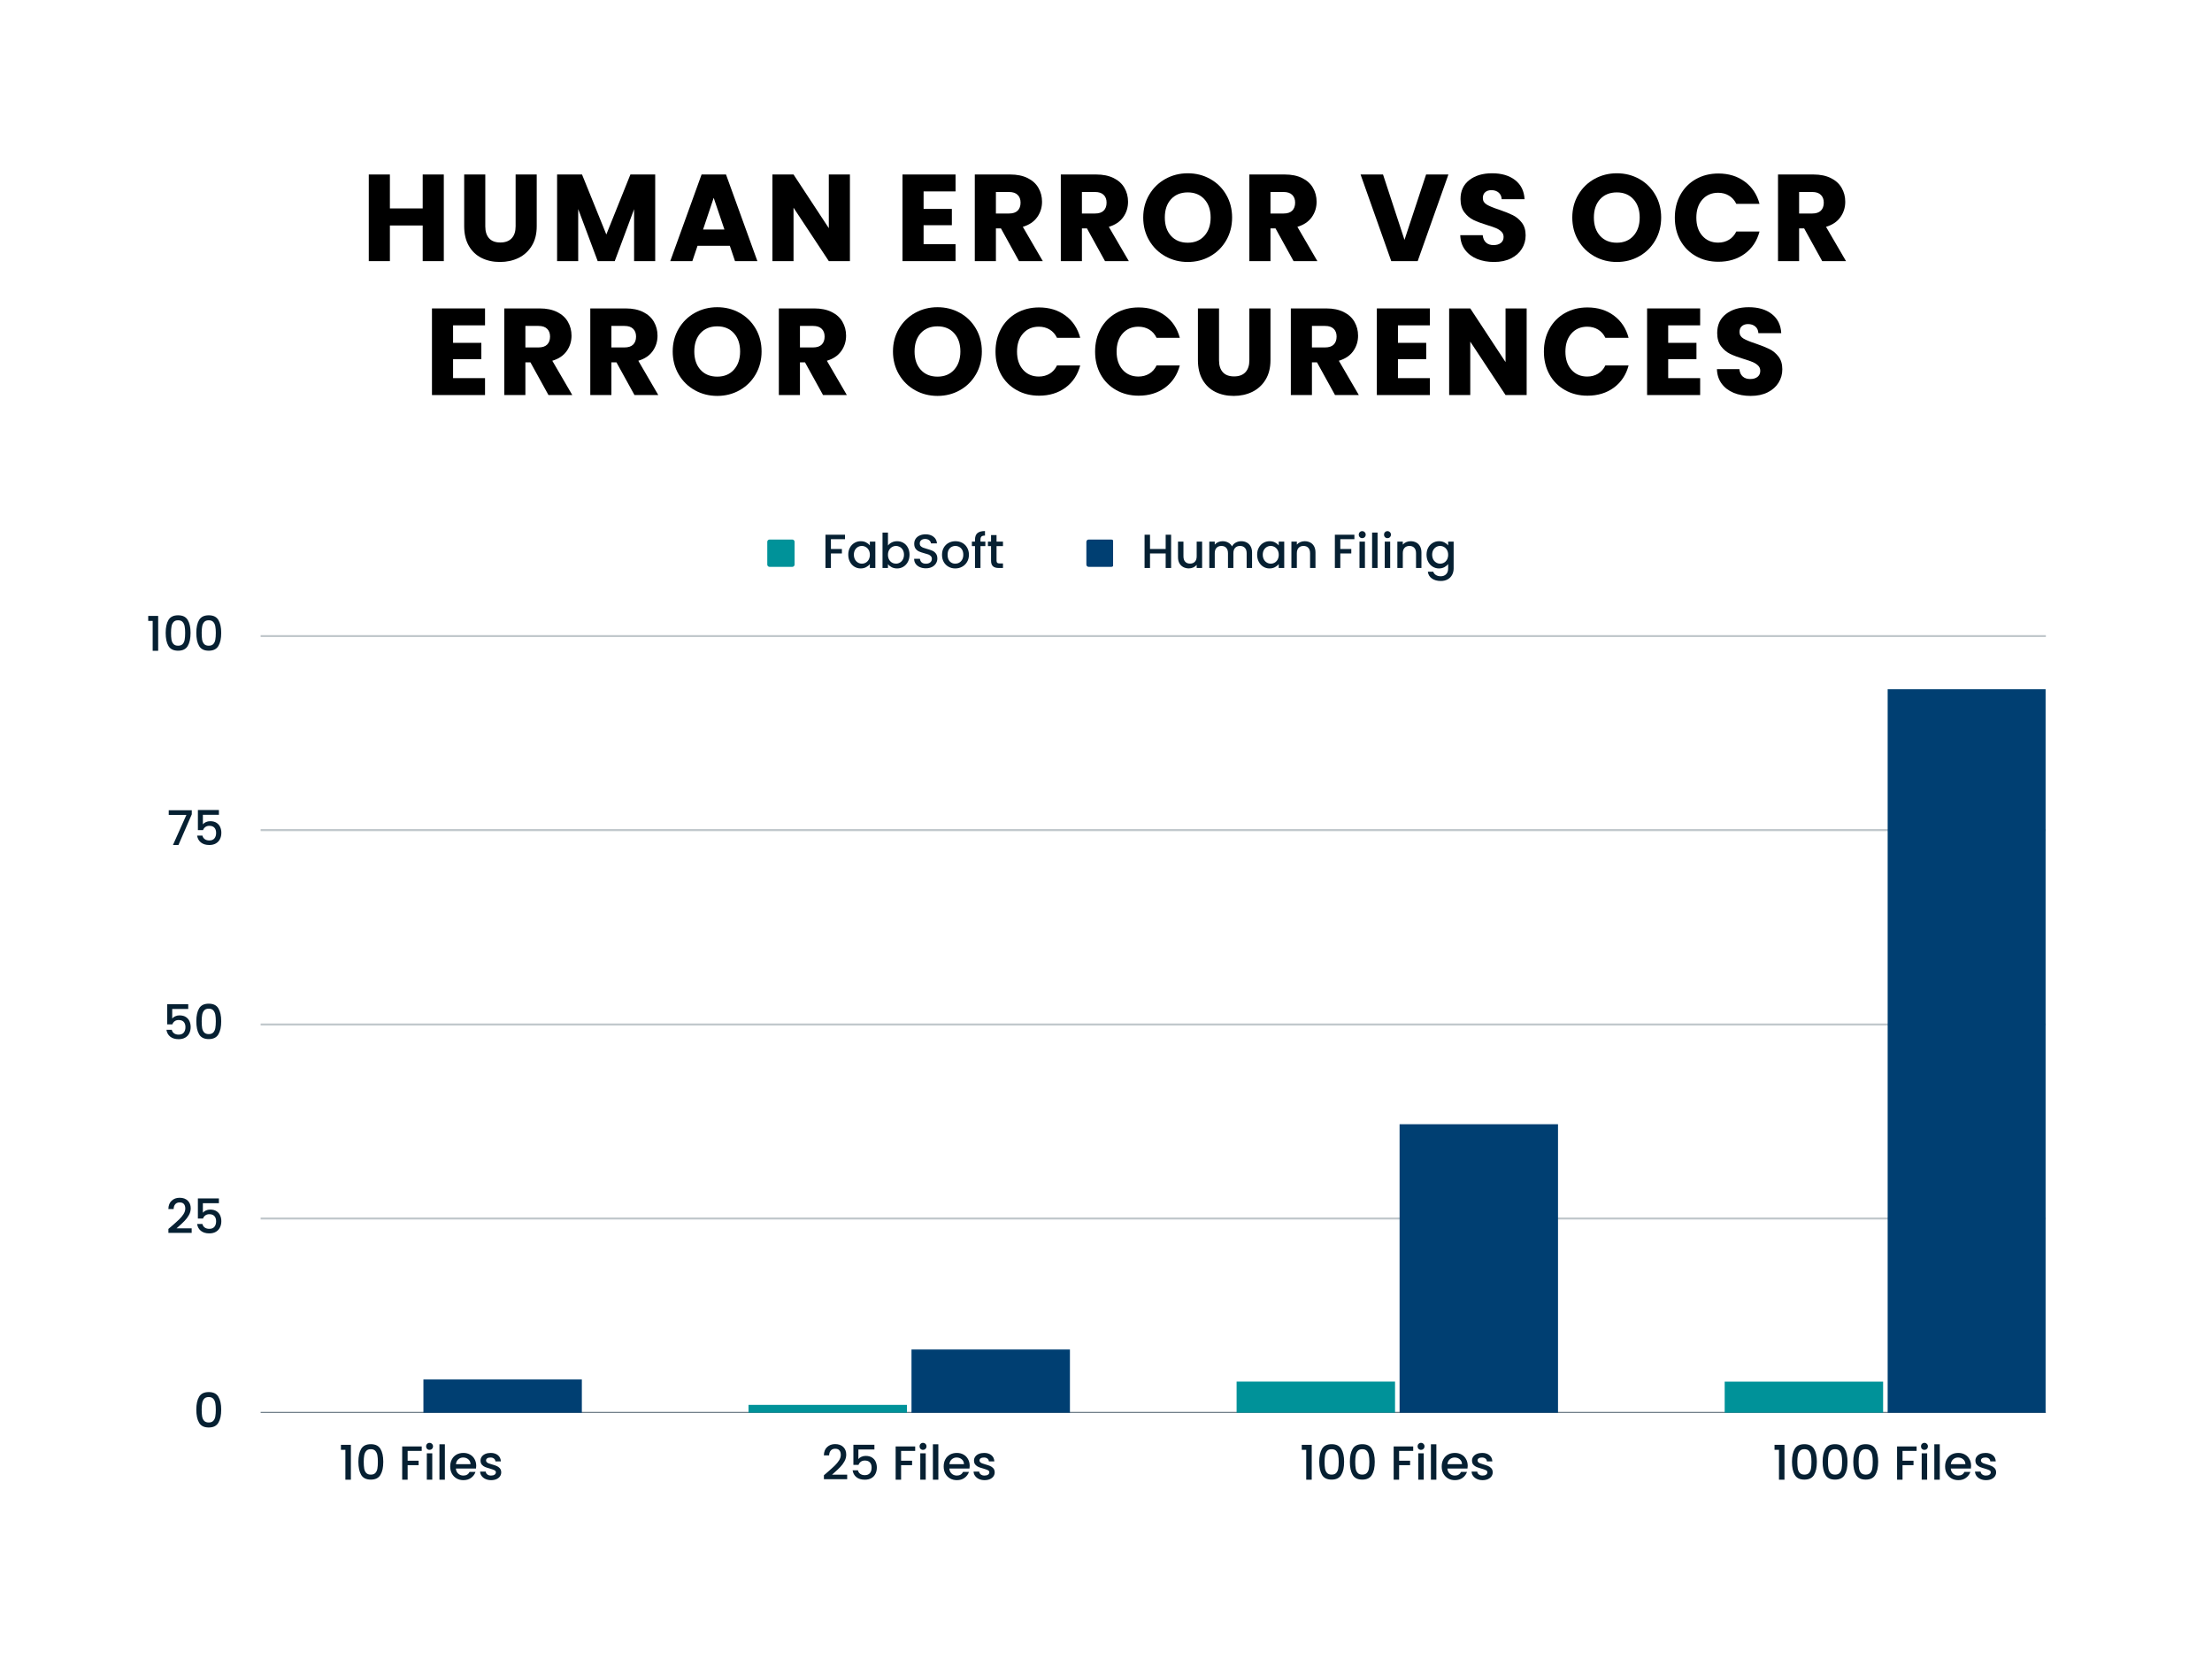 <svg xmlns="http://www.w3.org/2000/svg" xmlns:xlink="http://www.w3.org/1999/xlink" width="1024" zoomAndPan="magnify" viewBox="0 0 768 576" height="768" preserveAspectRatio="xMidYMid meet" version="1.0"><defs><filter x="0%" y="0%" width="100%" height="100%" id="304e7429a7"><feColorMatrix values="0 0 0 0 1 0 0 0 0 1 0 0 0 0 1 0 0 0 1 0" color-interpolation-filters="sRGB"/></filter><g/><clipPath id="86a8f75d34"><path d="M 266.395 187.328 L 275.875 187.328 L 275.875 196.809 L 266.395 196.809 Z M 266.395 187.328 " clip-rule="nonzero"/></clipPath><clipPath id="e2158f52b4"><path d="M 275.875 196.02 L 275.875 188.117 C 275.875 187.684 275.52 187.328 275.086 187.328 L 267.184 187.328 C 266.75 187.328 266.395 187.684 266.395 188.117 L 266.395 196.02 C 266.395 196.453 266.75 196.809 267.184 196.809 L 275.086 196.809 C 275.52 196.809 275.875 196.453 275.875 196.02 " clip-rule="nonzero"/></clipPath><clipPath id="9b51ba7121"><path d="M 377 187.328 L 387 187.328 L 387 196.809 L 377 196.809 Z M 377 187.328 " clip-rule="nonzero"/></clipPath><clipPath id="6371c88b7a"><path d="M 386.66 196.02 L 386.66 188.117 C 386.66 187.684 386.309 187.328 385.871 187.328 L 377.973 187.328 C 377.535 187.328 377.184 187.684 377.184 188.117 L 377.184 196.02 C 377.184 196.453 377.535 196.809 377.973 196.809 L 385.871 196.809 C 386.309 196.809 386.66 196.453 386.66 196.02 " clip-rule="nonzero"/></clipPath><clipPath id="086db02a06"><path d="M 90.422 220.426 L 710.398 220.426 L 710.398 221.215 L 90.422 221.215 Z M 90.422 220.426 " clip-rule="nonzero"/></clipPath><mask id="40807c8704"><g filter="url(#304e7429a7)"><rect x="-76.8" width="921.6" fill="#000000" y="-57.6" height="691.2" fill-opacity="0.247"/></g></mask><clipPath id="c17b2408e7"><path d="M 0.422 0.426 L 620.398 0.426 L 620.398 1.215 L 0.422 1.215 Z M 0.422 0.426 " clip-rule="nonzero"/></clipPath><clipPath id="1b57eb5228"><rect x="0" width="621" y="0" height="2"/></clipPath><clipPath id="792c9b23fc"><path d="M 90.422 287.848 L 710.398 287.848 L 710.398 288.641 L 90.422 288.641 Z M 90.422 287.848 " clip-rule="nonzero"/></clipPath><mask id="b87ae0ae72"><g filter="url(#304e7429a7)"><rect x="-76.8" width="921.6" fill="#000000" y="-57.6" height="691.2" fill-opacity="0.247"/></g></mask><clipPath id="0de665b416"><path d="M 0.422 0.848 L 620.398 0.848 L 620.398 1.641 L 0.422 1.641 Z M 0.422 0.848 " clip-rule="nonzero"/></clipPath><clipPath id="bcf2978875"><rect x="0" width="621" y="0" height="2"/></clipPath><clipPath id="08d24c24e6"><path d="M 90.422 355.273 L 710.398 355.273 L 710.398 356.062 L 90.422 356.062 Z M 90.422 355.273 " clip-rule="nonzero"/></clipPath><mask id="e6b13ad038"><g filter="url(#304e7429a7)"><rect x="-76.8" width="921.6" fill="#000000" y="-57.6" height="691.2" fill-opacity="0.247"/></g></mask><clipPath id="3a3195ed9c"><path d="M 0.422 0.273 L 620.398 0.273 L 620.398 1.062 L 0.422 1.062 Z M 0.422 0.273 " clip-rule="nonzero"/></clipPath><clipPath id="dfbed8e18e"><rect x="0" width="621" y="0" height="2"/></clipPath><clipPath id="be09bc31ec"><path d="M 90.422 422.695 L 710.398 422.695 L 710.398 423.488 L 90.422 423.488 Z M 90.422 422.695 " clip-rule="nonzero"/></clipPath><mask id="06d1814c85"><g filter="url(#304e7429a7)"><rect x="-76.8" width="921.6" fill="#000000" y="-57.6" height="691.2" fill-opacity="0.247"/></g></mask><clipPath id="feb7c3c4ac"><path d="M 0.422 0.695 L 620.398 0.695 L 620.398 1.488 L 0.422 1.488 Z M 0.422 0.695 " clip-rule="nonzero"/></clipPath><clipPath id="901e8a3885"><rect x="0" width="621" y="0" height="2"/></clipPath><clipPath id="0e84d94b6f"><path d="M 90.422 490.121 L 710.398 490.121 L 710.398 490.91 L 90.422 490.91 Z M 90.422 490.121 " clip-rule="nonzero"/></clipPath><mask id="0bc0bbc5ac"><g filter="url(#304e7429a7)"><rect x="-76.8" width="921.6" fill="#000000" y="-57.6" height="691.2" fill-opacity="0.6"/></g></mask><clipPath id="d19a64b565"><path d="M 0.422 0.121 L 620.398 0.121 L 620.398 0.91 L 0.422 0.91 Z M 0.422 0.121 " clip-rule="nonzero"/></clipPath><clipPath id="ec391c0124"><rect x="0" width="621" y="0" height="1"/></clipPath><clipPath id="7e40292d03"><path d="M 259.883 487.77 L 314.891 487.77 L 314.891 490.516 L 259.883 490.516 Z M 259.883 487.77 " clip-rule="nonzero"/></clipPath><clipPath id="115ad69342"><path d="M 429.344 479.684 L 484.352 479.684 L 484.352 490.516 L 429.344 490.516 Z M 429.344 479.684 " clip-rule="nonzero"/></clipPath><clipPath id="114c300920"><path d="M 598.805 479.711 L 653.812 479.711 L 653.812 490.516 L 598.805 490.516 Z M 598.805 479.711 " clip-rule="nonzero"/></clipPath><clipPath id="c7e4d12e31"><path d="M 147.008 478.938 L 202.016 478.938 L 202.016 490.516 L 147.008 490.516 Z M 147.008 478.938 " clip-rule="nonzero"/></clipPath><clipPath id="fbc8a4000d"><path d="M 316.469 468.547 L 371.477 468.547 L 371.477 490.516 L 316.469 490.516 Z M 316.469 468.547 " clip-rule="nonzero"/></clipPath><clipPath id="21a386ca26"><path d="M 485.93 390.332 L 540.938 390.332 L 540.938 490.516 L 485.93 490.516 Z M 485.93 390.332 " clip-rule="nonzero"/></clipPath><clipPath id="423ca1079b"><path d="M 655.391 239.305 L 710.398 239.305 L 710.398 490.516 L 655.391 490.516 Z M 655.391 239.305 " clip-rule="nonzero"/></clipPath></defs><rect x="-76.8" width="921.6" fill="#ffffff" y="-57.6" height="691.2" fill-opacity="1"/><rect x="-76.8" width="921.6" fill="#ffffff" y="-57.6" height="691.2" fill-opacity="1"/><rect x="-76.8" width="921.6" fill="#ffffff" y="-57.6" height="691.2" fill-opacity="1"/><g fill="#062032" fill-opacity="1"><g transform="translate(285.353, 197.203)"><g><path d="M 8.031 -11.547 L 8.031 -10 L 3.141 -10 L 3.141 -6.594 L 6.953 -6.594 L 6.953 -5.047 L 3.141 -5.047 L 3.141 0 L 1.25 0 L 1.25 -11.547 Z M 8.031 -11.547 "/></g></g></g><g fill="#062032" fill-opacity="1"><g transform="translate(293.902, 197.203)"><g><path d="M 0.609 -4.625 C 0.609 -5.539 0.801 -6.352 1.188 -7.062 C 1.57 -7.77 2.094 -8.316 2.75 -8.703 C 3.406 -9.098 4.133 -9.297 4.938 -9.297 C 5.656 -9.297 6.281 -9.156 6.812 -8.875 C 7.352 -8.594 7.785 -8.242 8.109 -7.828 L 8.109 -9.156 L 10.016 -9.156 L 10.016 0 L 8.109 0 L 8.109 -1.359 C 7.785 -0.93 7.348 -0.57 6.797 -0.281 C 6.242 0.008 5.613 0.156 4.906 0.156 C 4.113 0.156 3.391 -0.047 2.734 -0.453 C 2.086 -0.859 1.57 -1.422 1.188 -2.141 C 0.801 -2.867 0.609 -3.695 0.609 -4.625 Z M 8.109 -4.578 C 8.109 -5.211 7.977 -5.758 7.719 -6.219 C 7.457 -6.688 7.113 -7.039 6.688 -7.281 C 6.27 -7.531 5.816 -7.656 5.328 -7.656 C 4.836 -7.656 4.383 -7.535 3.969 -7.297 C 3.551 -7.055 3.211 -6.707 2.953 -6.25 C 2.691 -5.789 2.562 -5.25 2.562 -4.625 C 2.562 -3.988 2.691 -3.43 2.953 -2.953 C 3.211 -2.484 3.555 -2.125 3.984 -1.875 C 4.41 -1.625 4.859 -1.5 5.328 -1.5 C 5.816 -1.5 6.27 -1.617 6.688 -1.859 C 7.113 -2.098 7.457 -2.453 7.719 -2.922 C 7.977 -3.398 8.109 -3.953 8.109 -4.578 Z M 8.109 -4.578 "/></g></g></g><g fill="#062032" fill-opacity="1"><g transform="translate(305.158, 197.203)"><g><path d="M 3.141 -7.797 C 3.461 -8.234 3.898 -8.594 4.453 -8.875 C 5.016 -9.156 5.641 -9.297 6.328 -9.297 C 7.141 -9.297 7.867 -9.102 8.516 -8.719 C 9.172 -8.332 9.688 -7.781 10.062 -7.062 C 10.438 -6.352 10.625 -5.539 10.625 -4.625 C 10.625 -3.695 10.438 -2.867 10.062 -2.141 C 9.688 -1.422 9.172 -0.859 8.516 -0.453 C 7.859 -0.047 7.129 0.156 6.328 0.156 C 5.617 0.156 4.988 0.016 4.438 -0.266 C 3.895 -0.547 3.461 -0.898 3.141 -1.328 L 3.141 0 L 1.25 0 L 1.25 -12.297 L 3.141 -12.297 Z M 8.703 -4.625 C 8.703 -5.25 8.57 -5.789 8.312 -6.25 C 8.051 -6.707 7.707 -7.055 7.281 -7.297 C 6.852 -7.535 6.395 -7.656 5.906 -7.656 C 5.438 -7.656 4.988 -7.531 4.562 -7.281 C 4.133 -7.039 3.789 -6.688 3.531 -6.219 C 3.27 -5.758 3.141 -5.211 3.141 -4.578 C 3.141 -3.953 3.27 -3.398 3.531 -2.922 C 3.789 -2.453 4.133 -2.098 4.562 -1.859 C 4.988 -1.617 5.438 -1.5 5.906 -1.5 C 6.395 -1.5 6.852 -1.625 7.281 -1.875 C 7.707 -2.125 8.051 -2.484 8.312 -2.953 C 8.57 -3.43 8.703 -3.988 8.703 -4.625 Z M 8.703 -4.625 "/></g></g></g><g fill="#062032" fill-opacity="1"><g transform="translate(316.413, 197.203)"><g><path d="M 5.047 0.109 C 4.273 0.109 3.578 -0.023 2.953 -0.297 C 2.336 -0.566 1.852 -0.945 1.5 -1.438 C 1.145 -1.938 0.969 -2.52 0.969 -3.188 L 2.984 -3.188 C 3.035 -2.688 3.234 -2.273 3.578 -1.953 C 3.93 -1.641 4.422 -1.484 5.047 -1.484 C 5.703 -1.484 6.211 -1.641 6.578 -1.953 C 6.941 -2.266 7.125 -2.672 7.125 -3.172 C 7.125 -3.555 7.008 -3.867 6.781 -4.109 C 6.551 -4.359 6.27 -4.551 5.938 -4.688 C 5.602 -4.82 5.133 -4.961 4.531 -5.109 C 3.781 -5.316 3.172 -5.52 2.703 -5.719 C 2.234 -5.926 1.832 -6.242 1.5 -6.672 C 1.164 -7.109 1 -7.688 1 -8.406 C 1 -9.07 1.164 -9.648 1.5 -10.141 C 1.832 -10.641 2.297 -11.02 2.891 -11.281 C 3.484 -11.551 4.176 -11.688 4.969 -11.688 C 6.082 -11.688 6.992 -11.406 7.703 -10.844 C 8.422 -10.289 8.82 -9.523 8.906 -8.547 L 6.812 -8.547 C 6.781 -8.973 6.578 -9.332 6.203 -9.625 C 5.836 -9.926 5.359 -10.078 4.766 -10.078 C 4.223 -10.078 3.781 -9.938 3.438 -9.656 C 3.094 -9.383 2.922 -8.988 2.922 -8.469 C 2.922 -8.113 3.031 -7.82 3.25 -7.594 C 3.469 -7.375 3.738 -7.195 4.062 -7.062 C 4.395 -6.926 4.852 -6.781 5.438 -6.625 C 6.195 -6.414 6.816 -6.207 7.297 -6 C 7.773 -5.789 8.18 -5.469 8.516 -5.031 C 8.859 -4.594 9.031 -4.004 9.031 -3.266 C 9.031 -2.68 8.875 -2.129 8.562 -1.609 C 8.25 -1.086 7.789 -0.672 7.188 -0.359 C 6.582 -0.047 5.867 0.109 5.047 0.109 Z M 5.047 0.109 "/></g></g></g><g fill="#062032" fill-opacity="1"><g transform="translate(326.44, 197.203)"><g><path d="M 5.219 0.156 C 4.352 0.156 3.57 -0.039 2.875 -0.438 C 2.176 -0.832 1.625 -1.383 1.219 -2.094 C 0.82 -2.812 0.625 -3.641 0.625 -4.578 C 0.625 -5.516 0.828 -6.344 1.234 -7.062 C 1.648 -7.781 2.211 -8.332 2.922 -8.719 C 3.629 -9.102 4.422 -9.297 5.297 -9.297 C 6.172 -9.297 6.961 -9.102 7.672 -8.719 C 8.379 -8.332 8.938 -7.781 9.344 -7.062 C 9.758 -6.344 9.969 -5.516 9.969 -4.578 C 9.969 -3.648 9.754 -2.828 9.328 -2.109 C 8.91 -1.391 8.336 -0.832 7.609 -0.438 C 6.891 -0.039 6.094 0.156 5.219 0.156 Z M 5.219 -1.5 C 5.707 -1.5 6.16 -1.613 6.578 -1.844 C 7.004 -2.07 7.348 -2.422 7.609 -2.891 C 7.879 -3.359 8.016 -3.922 8.016 -4.578 C 8.016 -5.242 7.891 -5.805 7.641 -6.266 C 7.391 -6.723 7.051 -7.066 6.625 -7.297 C 6.207 -7.535 5.754 -7.656 5.266 -7.656 C 4.773 -7.656 4.32 -7.535 3.906 -7.297 C 3.488 -7.066 3.16 -6.723 2.922 -6.266 C 2.68 -5.805 2.562 -5.242 2.562 -4.578 C 2.562 -3.598 2.812 -2.836 3.312 -2.297 C 3.812 -1.766 4.445 -1.5 5.219 -1.5 Z M 5.219 -1.5 "/></g></g></g><g fill="#062032" fill-opacity="1"><g transform="translate(337.031, 197.203)"><g><path d="M 5.078 -7.609 L 3.391 -7.609 L 3.391 0 L 1.484 0 L 1.484 -7.609 L 0.406 -7.609 L 0.406 -9.156 L 1.484 -9.156 L 1.484 -9.797 C 1.484 -10.848 1.758 -11.613 2.312 -12.094 C 2.875 -12.582 3.754 -12.828 4.953 -12.828 L 4.953 -11.25 C 4.367 -11.25 3.961 -11.141 3.734 -10.922 C 3.504 -10.703 3.391 -10.328 3.391 -9.797 L 3.391 -9.156 L 5.078 -9.156 Z M 5.078 -7.609 "/></g></g></g><g fill="#062032" fill-opacity="1"><g transform="translate(342.543, 197.203)"><g><path d="M 3.453 -7.609 L 3.453 -2.547 C 3.453 -2.203 3.531 -1.953 3.688 -1.797 C 3.852 -1.648 4.129 -1.578 4.516 -1.578 L 5.688 -1.578 L 5.688 0 L 4.188 0 C 3.332 0 2.676 -0.195 2.219 -0.594 C 1.77 -1 1.547 -1.648 1.547 -2.547 L 1.547 -7.609 L 0.469 -7.609 L 0.469 -9.156 L 1.547 -9.156 L 1.547 -11.422 L 3.453 -11.422 L 3.453 -9.156 L 5.688 -9.156 L 5.688 -7.609 Z M 3.453 -7.609 "/></g></g></g><g fill="#062032" fill-opacity="1"><g transform="translate(396.14, 197.203)"><g><path d="M 10.469 -11.547 L 10.469 0 L 8.578 0 L 8.578 -5.047 L 3.141 -5.047 L 3.141 0 L 1.25 0 L 1.25 -11.547 L 3.141 -11.547 L 3.141 -6.594 L 8.578 -6.594 L 8.578 -11.547 Z M 10.469 -11.547 "/></g></g></g><g fill="#062032" fill-opacity="1"><g transform="translate(407.843, 197.203)"><g><path d="M 9.531 -9.156 L 9.531 0 L 7.641 0 L 7.641 -1.078 C 7.336 -0.703 6.945 -0.406 6.469 -0.188 C 5.988 0.031 5.477 0.141 4.938 0.141 C 4.219 0.141 3.57 -0.008 3 -0.312 C 2.426 -0.613 1.973 -1.055 1.641 -1.641 C 1.316 -2.234 1.156 -2.941 1.156 -3.766 L 1.156 -9.156 L 3.047 -9.156 L 3.047 -4.047 C 3.047 -3.234 3.25 -2.609 3.656 -2.172 C 4.062 -1.734 4.617 -1.516 5.328 -1.516 C 6.035 -1.516 6.598 -1.734 7.016 -2.172 C 7.43 -2.609 7.641 -3.234 7.641 -4.047 L 7.641 -9.156 Z M 9.531 -9.156 "/></g></g></g><g fill="#062032" fill-opacity="1"><g transform="translate(418.617, 197.203)"><g><path d="M 12.328 -9.297 C 13.047 -9.297 13.688 -9.145 14.25 -8.844 C 14.82 -8.551 15.27 -8.109 15.594 -7.516 C 15.926 -6.93 16.094 -6.223 16.094 -5.391 L 16.094 0 L 14.219 0 L 14.219 -5.109 C 14.219 -5.93 14.008 -6.562 13.594 -7 C 13.188 -7.438 12.629 -7.656 11.922 -7.656 C 11.211 -7.656 10.648 -7.438 10.234 -7 C 9.816 -6.562 9.609 -5.93 9.609 -5.109 L 9.609 0 L 7.734 0 L 7.734 -5.109 C 7.734 -5.93 7.531 -6.562 7.125 -7 C 6.719 -7.438 6.16 -7.656 5.453 -7.656 C 4.742 -7.656 4.18 -7.438 3.766 -7 C 3.348 -6.562 3.141 -5.93 3.141 -5.109 L 3.141 0 L 1.25 0 L 1.25 -9.156 L 3.141 -9.156 L 3.141 -8.109 C 3.453 -8.484 3.844 -8.773 4.312 -8.984 C 4.789 -9.191 5.301 -9.297 5.844 -9.297 C 6.57 -9.297 7.223 -9.141 7.797 -8.828 C 8.379 -8.523 8.828 -8.078 9.141 -7.484 C 9.41 -8.047 9.836 -8.488 10.422 -8.812 C 11.016 -9.133 11.648 -9.297 12.328 -9.297 Z M 12.328 -9.297 "/></g></g></g><g fill="#062032" fill-opacity="1"><g transform="translate(435.866, 197.203)"><g><path d="M 0.609 -4.625 C 0.609 -5.539 0.801 -6.352 1.188 -7.062 C 1.57 -7.77 2.094 -8.316 2.75 -8.703 C 3.406 -9.098 4.133 -9.297 4.938 -9.297 C 5.656 -9.297 6.281 -9.156 6.812 -8.875 C 7.352 -8.594 7.785 -8.242 8.109 -7.828 L 8.109 -9.156 L 10.016 -9.156 L 10.016 0 L 8.109 0 L 8.109 -1.359 C 7.785 -0.93 7.348 -0.57 6.797 -0.281 C 6.242 0.008 5.613 0.156 4.906 0.156 C 4.113 0.156 3.391 -0.047 2.734 -0.453 C 2.086 -0.859 1.57 -1.422 1.188 -2.141 C 0.801 -2.867 0.609 -3.695 0.609 -4.625 Z M 8.109 -4.578 C 8.109 -5.211 7.977 -5.758 7.719 -6.219 C 7.457 -6.688 7.113 -7.039 6.688 -7.281 C 6.27 -7.531 5.816 -7.656 5.328 -7.656 C 4.836 -7.656 4.383 -7.535 3.969 -7.297 C 3.551 -7.055 3.211 -6.707 2.953 -6.25 C 2.691 -5.789 2.562 -5.25 2.562 -4.625 C 2.562 -3.988 2.691 -3.43 2.953 -2.953 C 3.211 -2.484 3.555 -2.125 3.984 -1.875 C 4.41 -1.625 4.859 -1.5 5.328 -1.5 C 5.816 -1.5 6.27 -1.617 6.688 -1.859 C 7.113 -2.098 7.457 -2.453 7.719 -2.922 C 7.977 -3.398 8.109 -3.953 8.109 -4.578 Z M 8.109 -4.578 "/></g></g></g><g fill="#062032" fill-opacity="1"><g transform="translate(447.121, 197.203)"><g><path d="M 5.859 -9.297 C 6.578 -9.297 7.223 -9.145 7.797 -8.844 C 8.367 -8.551 8.812 -8.109 9.125 -7.516 C 9.445 -6.93 9.609 -6.223 9.609 -5.391 L 9.609 0 L 7.734 0 L 7.734 -5.109 C 7.734 -5.93 7.531 -6.562 7.125 -7 C 6.719 -7.438 6.16 -7.656 5.453 -7.656 C 4.742 -7.656 4.18 -7.438 3.766 -7 C 3.348 -6.562 3.141 -5.93 3.141 -5.109 L 3.141 0 L 1.25 0 L 1.25 -9.156 L 3.141 -9.156 L 3.141 -8.109 C 3.453 -8.484 3.848 -8.773 4.328 -8.984 C 4.805 -9.191 5.316 -9.297 5.859 -9.297 Z M 5.859 -9.297 "/></g></g></g><g fill="#062032" fill-opacity="1"><g transform="translate(457.895, 197.203)"><g/></g></g><g fill="#062032" fill-opacity="1"><g transform="translate(462.211, 197.203)"><g><path d="M 8.031 -11.547 L 8.031 -10 L 3.141 -10 L 3.141 -6.594 L 6.953 -6.594 L 6.953 -5.047 L 3.141 -5.047 L 3.141 0 L 1.25 0 L 1.25 -11.547 Z M 8.031 -11.547 "/></g></g></g><g fill="#062032" fill-opacity="1"><g transform="translate(470.76, 197.203)"><g><path d="M 2.203 -10.359 C 1.859 -10.359 1.57 -10.473 1.344 -10.703 C 1.113 -10.941 1 -11.234 1 -11.578 C 1 -11.922 1.113 -12.207 1.344 -12.438 C 1.57 -12.676 1.859 -12.797 2.203 -12.797 C 2.535 -12.797 2.816 -12.676 3.047 -12.438 C 3.285 -12.207 3.406 -11.922 3.406 -11.578 C 3.406 -11.234 3.285 -10.941 3.047 -10.703 C 2.816 -10.473 2.535 -10.359 2.203 -10.359 Z M 3.141 -9.156 L 3.141 0 L 1.25 0 L 1.25 -9.156 Z M 3.141 -9.156 "/></g></g></g><g fill="#062032" fill-opacity="1"><g transform="translate(475.143, 197.203)"><g><path d="M 3.141 -12.297 L 3.141 0 L 1.25 0 L 1.25 -12.297 Z M 3.141 -12.297 "/></g></g></g><g fill="#062032" fill-opacity="1"><g transform="translate(479.526, 197.203)"><g><path d="M 2.203 -10.359 C 1.859 -10.359 1.57 -10.473 1.344 -10.703 C 1.113 -10.941 1 -11.234 1 -11.578 C 1 -11.922 1.113 -12.207 1.344 -12.438 C 1.57 -12.676 1.859 -12.797 2.203 -12.797 C 2.535 -12.797 2.816 -12.676 3.047 -12.438 C 3.285 -12.207 3.406 -11.922 3.406 -11.578 C 3.406 -11.234 3.285 -10.941 3.047 -10.703 C 2.816 -10.473 2.535 -10.359 2.203 -10.359 Z M 3.141 -9.156 L 3.141 0 L 1.25 0 L 1.25 -9.156 Z M 3.141 -9.156 "/></g></g></g><g fill="#062032" fill-opacity="1"><g transform="translate(483.908, 197.203)"><g><path d="M 5.859 -9.297 C 6.578 -9.297 7.223 -9.145 7.797 -8.844 C 8.367 -8.551 8.812 -8.109 9.125 -7.516 C 9.445 -6.93 9.609 -6.223 9.609 -5.391 L 9.609 0 L 7.734 0 L 7.734 -5.109 C 7.734 -5.93 7.531 -6.562 7.125 -7 C 6.719 -7.438 6.16 -7.656 5.453 -7.656 C 4.742 -7.656 4.18 -7.438 3.766 -7 C 3.348 -6.562 3.141 -5.93 3.141 -5.109 L 3.141 0 L 1.25 0 L 1.25 -9.156 L 3.141 -9.156 L 3.141 -8.109 C 3.453 -8.484 3.848 -8.773 4.328 -8.984 C 4.805 -9.191 5.316 -9.297 5.859 -9.297 Z M 5.859 -9.297 "/></g></g></g><g fill="#062032" fill-opacity="1"><g transform="translate(494.682, 197.203)"><g><path d="M 4.938 -9.297 C 5.645 -9.297 6.27 -9.156 6.812 -8.875 C 7.363 -8.594 7.797 -8.242 8.109 -7.828 L 8.109 -9.156 L 10.016 -9.156 L 10.016 0.156 C 10.016 0.988 9.836 1.734 9.484 2.391 C 9.129 3.055 8.613 3.578 7.938 3.953 C 7.27 4.328 6.473 4.516 5.547 4.516 C 4.305 4.516 3.273 4.223 2.453 3.641 C 1.641 3.066 1.176 2.281 1.062 1.281 L 2.938 1.281 C 3.082 1.758 3.391 2.145 3.859 2.438 C 4.328 2.727 4.891 2.875 5.547 2.875 C 6.305 2.875 6.922 2.641 7.391 2.172 C 7.867 1.711 8.109 1.039 8.109 0.156 L 8.109 -1.375 C 7.785 -0.945 7.348 -0.582 6.797 -0.281 C 6.254 0.008 5.633 0.156 4.938 0.156 C 4.133 0.156 3.406 -0.047 2.75 -0.453 C 2.094 -0.859 1.57 -1.422 1.188 -2.141 C 0.801 -2.867 0.609 -3.695 0.609 -4.625 C 0.609 -5.539 0.801 -6.352 1.188 -7.062 C 1.57 -7.77 2.094 -8.316 2.75 -8.703 C 3.406 -9.098 4.133 -9.297 4.938 -9.297 Z M 8.109 -4.578 C 8.109 -5.211 7.977 -5.758 7.719 -6.219 C 7.457 -6.688 7.113 -7.039 6.688 -7.281 C 6.27 -7.531 5.816 -7.656 5.328 -7.656 C 4.836 -7.656 4.383 -7.535 3.969 -7.297 C 3.551 -7.055 3.211 -6.707 2.953 -6.25 C 2.691 -5.789 2.562 -5.25 2.562 -4.625 C 2.562 -3.988 2.691 -3.43 2.953 -2.953 C 3.211 -2.484 3.555 -2.125 3.984 -1.875 C 4.41 -1.625 4.859 -1.5 5.328 -1.5 C 5.816 -1.5 6.27 -1.617 6.688 -1.859 C 7.113 -2.098 7.457 -2.453 7.719 -2.922 C 7.977 -3.398 8.109 -3.953 8.109 -4.578 Z M 8.109 -4.578 "/></g></g></g><g clip-path="url(#86a8f75d34)"><g clip-path="url(#e2158f52b4)"><path fill="#009299" d="M 266.395 187.328 L 386.465 187.328 L 386.465 196.809 L 266.395 196.809 Z M 266.395 187.328 " fill-opacity="1" fill-rule="nonzero"/></g></g><g clip-path="url(#9b51ba7121)"><g clip-path="url(#6371c88b7a)"><path fill="#003f72" d="M 266.395 187.328 L 386.465 187.328 L 386.465 196.809 L 266.395 196.809 Z M 266.395 187.328 " fill-opacity="1" fill-rule="nonzero"/></g></g><g fill="#062032" fill-opacity="1"><g transform="translate(117.621, 513.748)"><g><path d="M 0.75 -10.375 L 0.75 -12.109 L 4.203 -12.109 L 4.203 0 L 2.297 0 L 2.297 -10.375 Z M 0.75 -10.375 "/></g></g></g><g fill="#062032" fill-opacity="1"><g transform="translate(123.432, 513.748)"><g><path d="M 1 -6.219 C 1 -8.125 1.32 -9.617 1.969 -10.703 C 2.613 -11.785 3.727 -12.328 5.312 -12.328 C 6.895 -12.328 8.008 -11.785 8.656 -10.703 C 9.312 -9.617 9.641 -8.125 9.641 -6.219 C 9.641 -4.281 9.312 -2.766 8.656 -1.672 C 8.008 -0.578 6.895 -0.031 5.312 -0.031 C 3.727 -0.031 2.613 -0.578 1.969 -1.672 C 1.32 -2.766 1 -4.281 1 -6.219 Z M 7.766 -6.219 C 7.766 -7.113 7.707 -7.867 7.594 -8.484 C 7.477 -9.109 7.242 -9.613 6.891 -10 C 6.535 -10.395 6.008 -10.594 5.312 -10.594 C 4.613 -10.594 4.086 -10.395 3.734 -10 C 3.379 -9.613 3.145 -9.109 3.031 -8.484 C 2.914 -7.867 2.859 -7.113 2.859 -6.219 C 2.859 -5.281 2.91 -4.492 3.016 -3.859 C 3.129 -3.234 3.363 -2.727 3.719 -2.344 C 4.082 -1.957 4.613 -1.766 5.312 -1.766 C 6.008 -1.766 6.535 -1.957 6.891 -2.344 C 7.254 -2.727 7.488 -3.234 7.594 -3.859 C 7.707 -4.492 7.766 -5.281 7.766 -6.219 Z M 7.766 -6.219 "/></g></g></g><g fill="#062032" fill-opacity="1"><g transform="translate(134.073, 513.748)"><g/></g></g><g fill="#062032" fill-opacity="1"><g transform="translate(138.389, 513.748)"><g><path d="M 8.031 -11.547 L 8.031 -10 L 3.141 -10 L 3.141 -6.594 L 6.953 -6.594 L 6.953 -5.047 L 3.141 -5.047 L 3.141 0 L 1.25 0 L 1.25 -11.547 Z M 8.031 -11.547 "/></g></g></g><g fill="#062032" fill-opacity="1"><g transform="translate(146.938, 513.748)"><g><path d="M 2.203 -10.359 C 1.859 -10.359 1.57 -10.473 1.344 -10.703 C 1.113 -10.941 1 -11.234 1 -11.578 C 1 -11.922 1.113 -12.207 1.344 -12.438 C 1.57 -12.676 1.859 -12.797 2.203 -12.797 C 2.535 -12.797 2.816 -12.676 3.047 -12.438 C 3.285 -12.207 3.406 -11.922 3.406 -11.578 C 3.406 -11.234 3.285 -10.941 3.047 -10.703 C 2.816 -10.473 2.535 -10.359 2.203 -10.359 Z M 3.141 -9.156 L 3.141 0 L 1.25 0 L 1.25 -9.156 Z M 3.141 -9.156 "/></g></g></g><g fill="#062032" fill-opacity="1"><g transform="translate(151.321, 513.748)"><g><path d="M 3.141 -12.297 L 3.141 0 L 1.25 0 L 1.25 -12.297 Z M 3.141 -12.297 "/></g></g></g><g fill="#062032" fill-opacity="1"><g transform="translate(155.703, 513.748)"><g><path d="M 9.641 -4.797 C 9.641 -4.453 9.613 -4.145 9.562 -3.875 L 2.578 -3.875 C 2.629 -3.145 2.898 -2.555 3.391 -2.109 C 3.879 -1.66 4.477 -1.438 5.188 -1.438 C 6.195 -1.438 6.914 -1.863 7.344 -2.719 L 9.391 -2.719 C 9.109 -1.883 8.602 -1.195 7.875 -0.656 C 7.156 -0.113 6.258 0.156 5.188 0.156 C 4.312 0.156 3.523 -0.039 2.828 -0.438 C 2.141 -0.832 1.598 -1.383 1.203 -2.094 C 0.805 -2.812 0.609 -3.641 0.609 -4.578 C 0.609 -5.523 0.801 -6.352 1.188 -7.062 C 1.57 -7.781 2.109 -8.332 2.797 -8.719 C 3.492 -9.102 4.289 -9.297 5.188 -9.297 C 6.051 -9.297 6.816 -9.109 7.484 -8.734 C 8.16 -8.359 8.688 -7.828 9.062 -7.141 C 9.445 -6.461 9.641 -5.68 9.641 -4.797 Z M 7.656 -5.391 C 7.645 -6.086 7.395 -6.645 6.906 -7.062 C 6.414 -7.488 5.812 -7.703 5.094 -7.703 C 4.445 -7.703 3.891 -7.492 3.422 -7.078 C 2.953 -6.672 2.676 -6.109 2.594 -5.391 Z M 7.656 -5.391 "/></g></g></g><g fill="#062032" fill-opacity="1"><g transform="translate(165.946, 513.748)"><g><path d="M 4.562 0.156 C 3.844 0.156 3.195 0.023 2.625 -0.234 C 2.062 -0.492 1.613 -0.848 1.281 -1.297 C 0.945 -1.742 0.77 -2.25 0.75 -2.812 L 2.703 -2.812 C 2.734 -2.414 2.914 -2.086 3.25 -1.828 C 3.594 -1.566 4.02 -1.438 4.531 -1.438 C 5.062 -1.438 5.473 -1.539 5.766 -1.75 C 6.066 -1.957 6.219 -2.223 6.219 -2.547 C 6.219 -2.891 6.051 -3.141 5.719 -3.297 C 5.395 -3.461 4.879 -3.648 4.172 -3.859 C 3.484 -4.047 2.922 -4.227 2.484 -4.406 C 2.055 -4.582 1.68 -4.852 1.359 -5.219 C 1.047 -5.582 0.891 -6.062 0.891 -6.656 C 0.891 -7.145 1.035 -7.594 1.328 -8 C 1.617 -8.406 2.031 -8.723 2.562 -8.953 C 3.102 -9.18 3.723 -9.297 4.422 -9.297 C 5.461 -9.297 6.301 -9.031 6.938 -8.5 C 7.57 -7.977 7.91 -7.266 7.953 -6.359 L 6.062 -6.359 C 6.031 -6.766 5.863 -7.086 5.562 -7.328 C 5.258 -7.578 4.859 -7.703 4.359 -7.703 C 3.859 -7.703 3.473 -7.609 3.203 -7.422 C 2.941 -7.234 2.812 -6.984 2.812 -6.672 C 2.812 -6.43 2.898 -6.227 3.078 -6.062 C 3.254 -5.895 3.469 -5.766 3.719 -5.672 C 3.977 -5.578 4.352 -5.457 4.844 -5.312 C 5.508 -5.133 6.055 -4.953 6.484 -4.766 C 6.91 -4.586 7.281 -4.32 7.594 -3.969 C 7.906 -3.613 8.066 -3.145 8.078 -2.562 C 8.078 -2.039 7.93 -1.57 7.641 -1.156 C 7.348 -0.75 6.938 -0.426 6.406 -0.188 C 5.883 0.039 5.27 0.156 4.562 0.156 Z M 4.562 0.156 "/></g></g></g><g fill="#062032" fill-opacity="1"><g transform="translate(285.216, 513.748)"><g><path d="M 2.047 -2.578 C 3.109 -3.492 3.945 -4.25 4.562 -4.844 C 5.176 -5.438 5.688 -6.051 6.094 -6.688 C 6.5 -7.332 6.703 -7.977 6.703 -8.625 C 6.703 -9.281 6.547 -9.797 6.234 -10.172 C 5.922 -10.555 5.426 -10.75 4.75 -10.75 C 4.094 -10.75 3.582 -10.539 3.219 -10.125 C 2.863 -9.707 2.676 -9.148 2.656 -8.453 L 0.828 -8.453 C 0.859 -9.711 1.238 -10.676 1.969 -11.344 C 2.695 -12.02 3.617 -12.359 4.734 -12.359 C 5.941 -12.359 6.883 -12.023 7.562 -11.359 C 8.25 -10.691 8.594 -9.805 8.594 -8.703 C 8.594 -7.898 8.391 -7.129 7.984 -6.391 C 7.578 -5.66 7.094 -5.004 6.531 -4.422 C 5.977 -3.836 5.27 -3.164 4.406 -2.406 L 3.656 -1.75 L 8.922 -1.75 L 8.922 -0.172 L 0.844 -0.172 L 0.844 -1.547 Z M 2.047 -2.578 "/></g></g></g><g fill="#062032" fill-opacity="1"><g transform="translate(294.795, 513.748)"><g><path d="M 8.797 -10.484 L 3.234 -10.484 L 3.234 -7.172 C 3.473 -7.484 3.82 -7.742 4.281 -7.953 C 4.738 -8.16 5.227 -8.266 5.75 -8.266 C 6.676 -8.266 7.43 -8.066 8.016 -7.672 C 8.598 -7.273 9.016 -6.77 9.266 -6.156 C 9.516 -5.551 9.641 -4.91 9.641 -4.234 C 9.641 -3.41 9.477 -2.68 9.156 -2.047 C 8.844 -1.41 8.375 -0.91 7.75 -0.547 C 7.125 -0.18 6.359 0 5.453 0 C 4.242 0 3.27 -0.297 2.531 -0.891 C 1.801 -1.492 1.367 -2.285 1.234 -3.266 L 3.078 -3.266 C 3.191 -2.742 3.457 -2.332 3.875 -2.031 C 4.301 -1.727 4.832 -1.578 5.469 -1.578 C 6.25 -1.578 6.836 -1.812 7.234 -2.281 C 7.629 -2.758 7.828 -3.395 7.828 -4.188 C 7.828 -4.977 7.625 -5.586 7.219 -6.016 C 6.82 -6.441 6.238 -6.656 5.469 -6.656 C 4.926 -6.656 4.469 -6.52 4.094 -6.25 C 3.719 -5.977 3.445 -5.613 3.281 -5.156 L 1.5 -5.156 L 1.5 -12.141 L 8.797 -12.141 Z M 8.797 -10.484 "/></g></g></g><g fill="#062032" fill-opacity="1"><g transform="translate(305.403, 513.748)"><g/></g></g><g fill="#062032" fill-opacity="1"><g transform="translate(309.719, 513.748)"><g><path d="M 8.031 -11.547 L 8.031 -10 L 3.141 -10 L 3.141 -6.594 L 6.953 -6.594 L 6.953 -5.047 L 3.141 -5.047 L 3.141 0 L 1.25 0 L 1.25 -11.547 Z M 8.031 -11.547 "/></g></g></g><g fill="#062032" fill-opacity="1"><g transform="translate(318.268, 513.748)"><g><path d="M 2.203 -10.359 C 1.859 -10.359 1.57 -10.473 1.344 -10.703 C 1.113 -10.941 1 -11.234 1 -11.578 C 1 -11.922 1.113 -12.207 1.344 -12.438 C 1.57 -12.676 1.859 -12.797 2.203 -12.797 C 2.535 -12.797 2.816 -12.676 3.047 -12.438 C 3.285 -12.207 3.406 -11.922 3.406 -11.578 C 3.406 -11.234 3.285 -10.941 3.047 -10.703 C 2.816 -10.473 2.535 -10.359 2.203 -10.359 Z M 3.141 -9.156 L 3.141 0 L 1.25 0 L 1.25 -9.156 Z M 3.141 -9.156 "/></g></g></g><g fill="#062032" fill-opacity="1"><g transform="translate(322.651, 513.748)"><g><path d="M 3.141 -12.297 L 3.141 0 L 1.25 0 L 1.25 -12.297 Z M 3.141 -12.297 "/></g></g></g><g fill="#062032" fill-opacity="1"><g transform="translate(327.033, 513.748)"><g><path d="M 9.641 -4.797 C 9.641 -4.453 9.613 -4.145 9.562 -3.875 L 2.578 -3.875 C 2.629 -3.145 2.898 -2.555 3.391 -2.109 C 3.879 -1.66 4.477 -1.438 5.188 -1.438 C 6.195 -1.438 6.914 -1.863 7.344 -2.719 L 9.391 -2.719 C 9.109 -1.883 8.602 -1.195 7.875 -0.656 C 7.156 -0.113 6.258 0.156 5.188 0.156 C 4.312 0.156 3.523 -0.039 2.828 -0.438 C 2.141 -0.832 1.598 -1.383 1.203 -2.094 C 0.805 -2.812 0.609 -3.641 0.609 -4.578 C 0.609 -5.523 0.801 -6.352 1.188 -7.062 C 1.57 -7.781 2.109 -8.332 2.797 -8.719 C 3.492 -9.102 4.289 -9.297 5.188 -9.297 C 6.051 -9.297 6.816 -9.109 7.484 -8.734 C 8.16 -8.359 8.688 -7.828 9.062 -7.141 C 9.445 -6.461 9.641 -5.68 9.641 -4.797 Z M 7.656 -5.391 C 7.645 -6.086 7.395 -6.645 6.906 -7.062 C 6.414 -7.488 5.812 -7.703 5.094 -7.703 C 4.445 -7.703 3.891 -7.492 3.422 -7.078 C 2.953 -6.672 2.676 -6.109 2.594 -5.391 Z M 7.656 -5.391 "/></g></g></g><g fill="#062032" fill-opacity="1"><g transform="translate(337.276, 513.748)"><g><path d="M 4.562 0.156 C 3.844 0.156 3.195 0.023 2.625 -0.234 C 2.062 -0.492 1.613 -0.848 1.281 -1.297 C 0.945 -1.742 0.77 -2.25 0.75 -2.812 L 2.703 -2.812 C 2.734 -2.414 2.914 -2.086 3.25 -1.828 C 3.594 -1.566 4.02 -1.438 4.531 -1.438 C 5.062 -1.438 5.473 -1.539 5.766 -1.75 C 6.066 -1.957 6.219 -2.223 6.219 -2.547 C 6.219 -2.891 6.051 -3.141 5.719 -3.297 C 5.395 -3.461 4.879 -3.648 4.172 -3.859 C 3.484 -4.047 2.922 -4.227 2.484 -4.406 C 2.055 -4.582 1.68 -4.852 1.359 -5.219 C 1.047 -5.582 0.891 -6.062 0.891 -6.656 C 0.891 -7.145 1.035 -7.594 1.328 -8 C 1.617 -8.406 2.031 -8.723 2.562 -8.953 C 3.102 -9.18 3.723 -9.297 4.422 -9.297 C 5.461 -9.297 6.301 -9.031 6.938 -8.5 C 7.57 -7.977 7.91 -7.266 7.953 -6.359 L 6.062 -6.359 C 6.031 -6.766 5.863 -7.086 5.562 -7.328 C 5.258 -7.578 4.859 -7.703 4.359 -7.703 C 3.859 -7.703 3.473 -7.609 3.203 -7.422 C 2.941 -7.234 2.812 -6.984 2.812 -6.672 C 2.812 -6.43 2.898 -6.227 3.078 -6.062 C 3.254 -5.895 3.469 -5.766 3.719 -5.672 C 3.977 -5.578 4.352 -5.457 4.844 -5.312 C 5.508 -5.133 6.055 -4.953 6.484 -4.766 C 6.91 -4.586 7.281 -4.32 7.594 -3.969 C 7.906 -3.613 8.066 -3.145 8.078 -2.562 C 8.078 -2.039 7.93 -1.57 7.641 -1.156 C 7.348 -0.75 6.938 -0.426 6.406 -0.188 C 5.883 0.039 5.27 0.156 4.562 0.156 Z M 4.562 0.156 "/></g></g></g><g fill="#062032" fill-opacity="1"><g transform="translate(451.221, 513.748)"><g><path d="M 0.75 -10.375 L 0.75 -12.109 L 4.203 -12.109 L 4.203 0 L 2.297 0 L 2.297 -10.375 Z M 0.75 -10.375 "/></g></g></g><g fill="#062032" fill-opacity="1"><g transform="translate(457.031, 513.748)"><g><path d="M 1 -6.219 C 1 -8.125 1.32 -9.617 1.969 -10.703 C 2.613 -11.785 3.727 -12.328 5.312 -12.328 C 6.895 -12.328 8.008 -11.785 8.656 -10.703 C 9.312 -9.617 9.641 -8.125 9.641 -6.219 C 9.641 -4.281 9.312 -2.766 8.656 -1.672 C 8.008 -0.578 6.895 -0.031 5.312 -0.031 C 3.727 -0.031 2.613 -0.578 1.969 -1.672 C 1.32 -2.766 1 -4.281 1 -6.219 Z M 7.766 -6.219 C 7.766 -7.113 7.707 -7.867 7.594 -8.484 C 7.477 -9.109 7.242 -9.613 6.891 -10 C 6.535 -10.395 6.008 -10.594 5.312 -10.594 C 4.613 -10.594 4.086 -10.395 3.734 -10 C 3.379 -9.613 3.145 -9.109 3.031 -8.484 C 2.914 -7.867 2.859 -7.113 2.859 -6.219 C 2.859 -5.281 2.91 -4.492 3.016 -3.859 C 3.129 -3.234 3.363 -2.727 3.719 -2.344 C 4.082 -1.957 4.613 -1.766 5.312 -1.766 C 6.008 -1.766 6.535 -1.957 6.891 -2.344 C 7.254 -2.727 7.488 -3.234 7.594 -3.859 C 7.707 -4.492 7.766 -5.281 7.766 -6.219 Z M 7.766 -6.219 "/></g></g></g><g fill="#062032" fill-opacity="1"><g transform="translate(467.672, 513.748)"><g><path d="M 1 -6.219 C 1 -8.125 1.32 -9.617 1.969 -10.703 C 2.613 -11.785 3.727 -12.328 5.312 -12.328 C 6.895 -12.328 8.008 -11.785 8.656 -10.703 C 9.312 -9.617 9.641 -8.125 9.641 -6.219 C 9.641 -4.281 9.312 -2.766 8.656 -1.672 C 8.008 -0.578 6.895 -0.031 5.312 -0.031 C 3.727 -0.031 2.613 -0.578 1.969 -1.672 C 1.32 -2.766 1 -4.281 1 -6.219 Z M 7.766 -6.219 C 7.766 -7.113 7.707 -7.867 7.594 -8.484 C 7.477 -9.109 7.242 -9.613 6.891 -10 C 6.535 -10.395 6.008 -10.594 5.312 -10.594 C 4.613 -10.594 4.086 -10.395 3.734 -10 C 3.379 -9.613 3.145 -9.109 3.031 -8.484 C 2.914 -7.867 2.859 -7.113 2.859 -6.219 C 2.859 -5.281 2.91 -4.492 3.016 -3.859 C 3.129 -3.234 3.363 -2.727 3.719 -2.344 C 4.082 -1.957 4.613 -1.766 5.312 -1.766 C 6.008 -1.766 6.535 -1.957 6.891 -2.344 C 7.254 -2.727 7.488 -3.234 7.594 -3.859 C 7.707 -4.492 7.766 -5.281 7.766 -6.219 Z M 7.766 -6.219 "/></g></g></g><g fill="#062032" fill-opacity="1"><g transform="translate(478.314, 513.748)"><g/></g></g><g fill="#062032" fill-opacity="1"><g transform="translate(482.63, 513.748)"><g><path d="M 8.031 -11.547 L 8.031 -10 L 3.141 -10 L 3.141 -6.594 L 6.953 -6.594 L 6.953 -5.047 L 3.141 -5.047 L 3.141 0 L 1.25 0 L 1.25 -11.547 Z M 8.031 -11.547 "/></g></g></g><g fill="#062032" fill-opacity="1"><g transform="translate(491.179, 513.748)"><g><path d="M 2.203 -10.359 C 1.859 -10.359 1.57 -10.473 1.344 -10.703 C 1.113 -10.941 1 -11.234 1 -11.578 C 1 -11.922 1.113 -12.207 1.344 -12.438 C 1.57 -12.676 1.859 -12.797 2.203 -12.797 C 2.535 -12.797 2.816 -12.676 3.047 -12.438 C 3.285 -12.207 3.406 -11.922 3.406 -11.578 C 3.406 -11.234 3.285 -10.941 3.047 -10.703 C 2.816 -10.473 2.535 -10.359 2.203 -10.359 Z M 3.141 -9.156 L 3.141 0 L 1.25 0 L 1.25 -9.156 Z M 3.141 -9.156 "/></g></g></g><g fill="#062032" fill-opacity="1"><g transform="translate(495.562, 513.748)"><g><path d="M 3.141 -12.297 L 3.141 0 L 1.25 0 L 1.25 -12.297 Z M 3.141 -12.297 "/></g></g></g><g fill="#062032" fill-opacity="1"><g transform="translate(499.944, 513.748)"><g><path d="M 9.641 -4.797 C 9.641 -4.453 9.613 -4.145 9.562 -3.875 L 2.578 -3.875 C 2.629 -3.145 2.898 -2.555 3.391 -2.109 C 3.879 -1.66 4.477 -1.438 5.188 -1.438 C 6.195 -1.438 6.914 -1.863 7.344 -2.719 L 9.391 -2.719 C 9.109 -1.883 8.602 -1.195 7.875 -0.656 C 7.156 -0.113 6.258 0.156 5.188 0.156 C 4.312 0.156 3.523 -0.039 2.828 -0.438 C 2.141 -0.832 1.598 -1.383 1.203 -2.094 C 0.805 -2.812 0.609 -3.641 0.609 -4.578 C 0.609 -5.523 0.801 -6.352 1.188 -7.062 C 1.57 -7.781 2.109 -8.332 2.797 -8.719 C 3.492 -9.102 4.289 -9.297 5.188 -9.297 C 6.051 -9.297 6.816 -9.109 7.484 -8.734 C 8.16 -8.359 8.688 -7.828 9.062 -7.141 C 9.445 -6.461 9.641 -5.68 9.641 -4.797 Z M 7.656 -5.391 C 7.645 -6.086 7.395 -6.645 6.906 -7.062 C 6.414 -7.488 5.812 -7.703 5.094 -7.703 C 4.445 -7.703 3.891 -7.492 3.422 -7.078 C 2.953 -6.672 2.676 -6.109 2.594 -5.391 Z M 7.656 -5.391 "/></g></g></g><g fill="#062032" fill-opacity="1"><g transform="translate(510.187, 513.748)"><g><path d="M 4.562 0.156 C 3.844 0.156 3.195 0.023 2.625 -0.234 C 2.062 -0.492 1.613 -0.848 1.281 -1.297 C 0.945 -1.742 0.77 -2.25 0.75 -2.812 L 2.703 -2.812 C 2.734 -2.414 2.914 -2.086 3.25 -1.828 C 3.594 -1.566 4.02 -1.438 4.531 -1.438 C 5.062 -1.438 5.473 -1.539 5.766 -1.75 C 6.066 -1.957 6.219 -2.223 6.219 -2.547 C 6.219 -2.891 6.051 -3.141 5.719 -3.297 C 5.395 -3.461 4.879 -3.648 4.172 -3.859 C 3.484 -4.047 2.922 -4.227 2.484 -4.406 C 2.055 -4.582 1.68 -4.852 1.359 -5.219 C 1.047 -5.582 0.891 -6.062 0.891 -6.656 C 0.891 -7.145 1.035 -7.594 1.328 -8 C 1.617 -8.406 2.031 -8.723 2.562 -8.953 C 3.102 -9.18 3.723 -9.297 4.422 -9.297 C 5.461 -9.297 6.301 -9.031 6.938 -8.5 C 7.57 -7.977 7.91 -7.266 7.953 -6.359 L 6.062 -6.359 C 6.031 -6.766 5.863 -7.086 5.562 -7.328 C 5.258 -7.578 4.859 -7.703 4.359 -7.703 C 3.859 -7.703 3.473 -7.609 3.203 -7.422 C 2.941 -7.234 2.812 -6.984 2.812 -6.672 C 2.812 -6.43 2.898 -6.227 3.078 -6.062 C 3.254 -5.895 3.469 -5.766 3.719 -5.672 C 3.977 -5.578 4.352 -5.457 4.844 -5.312 C 5.508 -5.133 6.055 -4.953 6.484 -4.766 C 6.91 -4.586 7.281 -4.32 7.594 -3.969 C 7.906 -3.613 8.066 -3.145 8.078 -2.562 C 8.078 -2.039 7.93 -1.57 7.641 -1.156 C 7.348 -0.75 6.938 -0.426 6.406 -0.188 C 5.883 0.039 5.27 0.156 4.562 0.156 Z M 4.562 0.156 "/></g></g></g><g fill="#062032" fill-opacity="1"><g transform="translate(615.36, 513.748)"><g><path d="M 0.75 -10.375 L 0.75 -12.109 L 4.203 -12.109 L 4.203 0 L 2.297 0 L 2.297 -10.375 Z M 0.75 -10.375 "/></g></g></g><g fill="#062032" fill-opacity="1"><g transform="translate(621.17, 513.748)"><g><path d="M 1 -6.219 C 1 -8.125 1.32 -9.617 1.969 -10.703 C 2.613 -11.785 3.727 -12.328 5.312 -12.328 C 6.895 -12.328 8.008 -11.785 8.656 -10.703 C 9.312 -9.617 9.641 -8.125 9.641 -6.219 C 9.641 -4.281 9.312 -2.766 8.656 -1.672 C 8.008 -0.578 6.895 -0.031 5.312 -0.031 C 3.727 -0.031 2.613 -0.578 1.969 -1.672 C 1.32 -2.766 1 -4.281 1 -6.219 Z M 7.766 -6.219 C 7.766 -7.113 7.707 -7.867 7.594 -8.484 C 7.477 -9.109 7.242 -9.613 6.891 -10 C 6.535 -10.395 6.008 -10.594 5.312 -10.594 C 4.613 -10.594 4.086 -10.395 3.734 -10 C 3.379 -9.613 3.145 -9.109 3.031 -8.484 C 2.914 -7.867 2.859 -7.113 2.859 -6.219 C 2.859 -5.281 2.91 -4.492 3.016 -3.859 C 3.129 -3.234 3.363 -2.727 3.719 -2.344 C 4.082 -1.957 4.613 -1.766 5.312 -1.766 C 6.008 -1.766 6.535 -1.957 6.891 -2.344 C 7.254 -2.727 7.488 -3.234 7.594 -3.859 C 7.707 -4.492 7.766 -5.281 7.766 -6.219 Z M 7.766 -6.219 "/></g></g></g><g fill="#062032" fill-opacity="1"><g transform="translate(631.811, 513.748)"><g><path d="M 1 -6.219 C 1 -8.125 1.32 -9.617 1.969 -10.703 C 2.613 -11.785 3.727 -12.328 5.312 -12.328 C 6.895 -12.328 8.008 -11.785 8.656 -10.703 C 9.312 -9.617 9.641 -8.125 9.641 -6.219 C 9.641 -4.281 9.312 -2.766 8.656 -1.672 C 8.008 -0.578 6.895 -0.031 5.312 -0.031 C 3.727 -0.031 2.613 -0.578 1.969 -1.672 C 1.32 -2.766 1 -4.281 1 -6.219 Z M 7.766 -6.219 C 7.766 -7.113 7.707 -7.867 7.594 -8.484 C 7.477 -9.109 7.242 -9.613 6.891 -10 C 6.535 -10.395 6.008 -10.594 5.312 -10.594 C 4.613 -10.594 4.086 -10.395 3.734 -10 C 3.379 -9.613 3.145 -9.109 3.031 -8.484 C 2.914 -7.867 2.859 -7.113 2.859 -6.219 C 2.859 -5.281 2.91 -4.492 3.016 -3.859 C 3.129 -3.234 3.363 -2.727 3.719 -2.344 C 4.082 -1.957 4.613 -1.766 5.312 -1.766 C 6.008 -1.766 6.535 -1.957 6.891 -2.344 C 7.254 -2.727 7.488 -3.234 7.594 -3.859 C 7.707 -4.492 7.766 -5.281 7.766 -6.219 Z M 7.766 -6.219 "/></g></g></g><g fill="#062032" fill-opacity="1"><g transform="translate(642.452, 513.748)"><g><path d="M 1 -6.219 C 1 -8.125 1.32 -9.617 1.969 -10.703 C 2.613 -11.785 3.727 -12.328 5.312 -12.328 C 6.895 -12.328 8.008 -11.785 8.656 -10.703 C 9.312 -9.617 9.641 -8.125 9.641 -6.219 C 9.641 -4.281 9.312 -2.766 8.656 -1.672 C 8.008 -0.578 6.895 -0.031 5.312 -0.031 C 3.727 -0.031 2.613 -0.578 1.969 -1.672 C 1.32 -2.766 1 -4.281 1 -6.219 Z M 7.766 -6.219 C 7.766 -7.113 7.707 -7.867 7.594 -8.484 C 7.477 -9.109 7.242 -9.613 6.891 -10 C 6.535 -10.395 6.008 -10.594 5.312 -10.594 C 4.613 -10.594 4.086 -10.395 3.734 -10 C 3.379 -9.613 3.145 -9.109 3.031 -8.484 C 2.914 -7.867 2.859 -7.113 2.859 -6.219 C 2.859 -5.281 2.91 -4.492 3.016 -3.859 C 3.129 -3.234 3.363 -2.727 3.719 -2.344 C 4.082 -1.957 4.613 -1.766 5.312 -1.766 C 6.008 -1.766 6.535 -1.957 6.891 -2.344 C 7.254 -2.727 7.488 -3.234 7.594 -3.859 C 7.707 -4.492 7.766 -5.281 7.766 -6.219 Z M 7.766 -6.219 "/></g></g></g><g fill="#062032" fill-opacity="1"><g transform="translate(653.093, 513.748)"><g/></g></g><g fill="#062032" fill-opacity="1"><g transform="translate(657.41, 513.748)"><g><path d="M 8.031 -11.547 L 8.031 -10 L 3.141 -10 L 3.141 -6.594 L 6.953 -6.594 L 6.953 -5.047 L 3.141 -5.047 L 3.141 0 L 1.25 0 L 1.25 -11.547 Z M 8.031 -11.547 "/></g></g></g><g fill="#062032" fill-opacity="1"><g transform="translate(665.959, 513.748)"><g><path d="M 2.203 -10.359 C 1.859 -10.359 1.57 -10.473 1.344 -10.703 C 1.113 -10.941 1 -11.234 1 -11.578 C 1 -11.922 1.113 -12.207 1.344 -12.438 C 1.57 -12.676 1.859 -12.797 2.203 -12.797 C 2.535 -12.797 2.816 -12.676 3.047 -12.438 C 3.285 -12.207 3.406 -11.922 3.406 -11.578 C 3.406 -11.234 3.285 -10.941 3.047 -10.703 C 2.816 -10.473 2.535 -10.359 2.203 -10.359 Z M 3.141 -9.156 L 3.141 0 L 1.25 0 L 1.25 -9.156 Z M 3.141 -9.156 "/></g></g></g><g fill="#062032" fill-opacity="1"><g transform="translate(670.342, 513.748)"><g><path d="M 3.141 -12.297 L 3.141 0 L 1.25 0 L 1.25 -12.297 Z M 3.141 -12.297 "/></g></g></g><g fill="#062032" fill-opacity="1"><g transform="translate(674.724, 513.748)"><g><path d="M 9.641 -4.797 C 9.641 -4.453 9.613 -4.145 9.562 -3.875 L 2.578 -3.875 C 2.629 -3.145 2.898 -2.555 3.391 -2.109 C 3.879 -1.66 4.477 -1.438 5.188 -1.438 C 6.195 -1.438 6.914 -1.863 7.344 -2.719 L 9.391 -2.719 C 9.109 -1.883 8.602 -1.195 7.875 -0.656 C 7.156 -0.113 6.258 0.156 5.188 0.156 C 4.312 0.156 3.523 -0.039 2.828 -0.438 C 2.141 -0.832 1.598 -1.383 1.203 -2.094 C 0.805 -2.812 0.609 -3.641 0.609 -4.578 C 0.609 -5.523 0.801 -6.352 1.188 -7.062 C 1.57 -7.781 2.109 -8.332 2.797 -8.719 C 3.492 -9.102 4.289 -9.297 5.188 -9.297 C 6.051 -9.297 6.816 -9.109 7.484 -8.734 C 8.16 -8.359 8.688 -7.828 9.062 -7.141 C 9.445 -6.461 9.641 -5.68 9.641 -4.797 Z M 7.656 -5.391 C 7.645 -6.086 7.395 -6.645 6.906 -7.062 C 6.414 -7.488 5.812 -7.703 5.094 -7.703 C 4.445 -7.703 3.891 -7.492 3.422 -7.078 C 2.953 -6.672 2.676 -6.109 2.594 -5.391 Z M 7.656 -5.391 "/></g></g></g><g fill="#062032" fill-opacity="1"><g transform="translate(684.967, 513.748)"><g><path d="M 4.562 0.156 C 3.844 0.156 3.195 0.023 2.625 -0.234 C 2.062 -0.492 1.613 -0.848 1.281 -1.297 C 0.945 -1.742 0.77 -2.25 0.75 -2.812 L 2.703 -2.812 C 2.734 -2.414 2.914 -2.086 3.25 -1.828 C 3.594 -1.566 4.02 -1.438 4.531 -1.438 C 5.062 -1.438 5.473 -1.539 5.766 -1.75 C 6.066 -1.957 6.219 -2.223 6.219 -2.547 C 6.219 -2.891 6.051 -3.141 5.719 -3.297 C 5.395 -3.461 4.879 -3.648 4.172 -3.859 C 3.484 -4.047 2.922 -4.227 2.484 -4.406 C 2.055 -4.582 1.68 -4.852 1.359 -5.219 C 1.047 -5.582 0.891 -6.062 0.891 -6.656 C 0.891 -7.145 1.035 -7.594 1.328 -8 C 1.617 -8.406 2.031 -8.723 2.562 -8.953 C 3.102 -9.18 3.723 -9.297 4.422 -9.297 C 5.461 -9.297 6.301 -9.031 6.938 -8.5 C 7.57 -7.977 7.91 -7.266 7.953 -6.359 L 6.062 -6.359 C 6.031 -6.766 5.863 -7.086 5.562 -7.328 C 5.258 -7.578 4.859 -7.703 4.359 -7.703 C 3.859 -7.703 3.473 -7.609 3.203 -7.422 C 2.941 -7.234 2.812 -6.984 2.812 -6.672 C 2.812 -6.43 2.898 -6.227 3.078 -6.062 C 3.254 -5.895 3.469 -5.766 3.719 -5.672 C 3.977 -5.578 4.352 -5.457 4.844 -5.312 C 5.508 -5.133 6.055 -4.953 6.484 -4.766 C 6.91 -4.586 7.281 -4.32 7.594 -3.969 C 7.906 -3.613 8.066 -3.145 8.078 -2.562 C 8.078 -2.039 7.93 -1.57 7.641 -1.156 C 7.348 -0.75 6.938 -0.426 6.406 -0.188 C 5.883 0.039 5.27 0.156 4.562 0.156 Z M 4.562 0.156 "/></g></g></g><g clip-path="url(#086db02a06)"><g mask="url(#40807c8704)"><g transform="matrix(1, 0, 0, 1, 90, 220)"><g clip-path="url(#1b57eb5228)"><g clip-path="url(#c17b2408e7)"><path fill="#062032" d="M 0.422 0.426 L 620.512 0.426 L 620.512 270.578 L 0.422 270.578 Z M 0.422 0.426 " fill-opacity="1" fill-rule="nonzero"/></g></g></g></g></g><g clip-path="url(#792c9b23fc)"><g mask="url(#b87ae0ae72)"><g transform="matrix(1, 0, 0, 1, 90, 287)"><g clip-path="url(#bcf2978875)"><g clip-path="url(#0de665b416)"><path fill="#062032" d="M 0.422 -66.574 L 620.512 -66.574 L 620.512 203.578 L 0.422 203.578 Z M 0.422 -66.574 " fill-opacity="1" fill-rule="nonzero"/></g></g></g></g></g><g clip-path="url(#08d24c24e6)"><g mask="url(#e6b13ad038)"><g transform="matrix(1, 0, 0, 1, 90, 355)"><g clip-path="url(#dfbed8e18e)"><g clip-path="url(#3a3195ed9c)"><path fill="#062032" d="M 0.422 -134.574 L 620.512 -134.574 L 620.512 135.578 L 0.422 135.578 Z M 0.422 -134.574 " fill-opacity="1" fill-rule="nonzero"/></g></g></g></g></g><g clip-path="url(#be09bc31ec)"><g mask="url(#06d1814c85)"><g transform="matrix(1, 0, 0, 1, 90, 422)"><g clip-path="url(#901e8a3885)"><g clip-path="url(#feb7c3c4ac)"><path fill="#062032" d="M 0.422 -201.574 L 620.512 -201.574 L 620.512 68.578 L 0.422 68.578 Z M 0.422 -201.574 " fill-opacity="1" fill-rule="nonzero"/></g></g></g></g></g><g clip-path="url(#0e84d94b6f)"><g mask="url(#0bc0bbc5ac)"><g transform="matrix(1, 0, 0, 1, 90, 490)"><g clip-path="url(#ec391c0124)"><g clip-path="url(#d19a64b565)"><path fill="#062032" d="M 0.422 -269.574 L 620.512 -269.574 L 620.512 0.578 L 0.422 0.578 Z M 0.422 -269.574 " fill-opacity="1" fill-rule="nonzero"/></g></g></g></g></g><g fill="#062032" fill-opacity="1"><g transform="translate(50.712, 225.954)"><g><path d="M 0.75 -10.375 L 0.75 -12.109 L 4.203 -12.109 L 4.203 0 L 2.297 0 L 2.297 -10.375 Z M 0.75 -10.375 "/></g></g></g><g fill="#062032" fill-opacity="1"><g transform="translate(56.522, 225.954)"><g><path d="M 1 -6.219 C 1 -8.125 1.32 -9.617 1.969 -10.703 C 2.613 -11.785 3.727 -12.328 5.312 -12.328 C 6.895 -12.328 8.008 -11.785 8.656 -10.703 C 9.312 -9.617 9.641 -8.125 9.641 -6.219 C 9.641 -4.281 9.312 -2.766 8.656 -1.672 C 8.008 -0.578 6.895 -0.031 5.312 -0.031 C 3.727 -0.031 2.613 -0.578 1.969 -1.672 C 1.32 -2.766 1 -4.281 1 -6.219 Z M 7.766 -6.219 C 7.766 -7.113 7.707 -7.867 7.594 -8.484 C 7.477 -9.109 7.242 -9.613 6.891 -10 C 6.535 -10.395 6.008 -10.594 5.312 -10.594 C 4.613 -10.594 4.086 -10.395 3.734 -10 C 3.379 -9.613 3.145 -9.109 3.031 -8.484 C 2.914 -7.867 2.859 -7.113 2.859 -6.219 C 2.859 -5.281 2.91 -4.492 3.016 -3.859 C 3.129 -3.234 3.363 -2.727 3.719 -2.344 C 4.082 -1.957 4.613 -1.766 5.312 -1.766 C 6.008 -1.766 6.535 -1.957 6.891 -2.344 C 7.254 -2.727 7.488 -3.234 7.594 -3.859 C 7.707 -4.492 7.766 -5.281 7.766 -6.219 Z M 7.766 -6.219 "/></g></g></g><g fill="#062032" fill-opacity="1"><g transform="translate(67.164, 225.954)"><g><path d="M 1 -6.219 C 1 -8.125 1.32 -9.617 1.969 -10.703 C 2.613 -11.785 3.727 -12.328 5.312 -12.328 C 6.895 -12.328 8.008 -11.785 8.656 -10.703 C 9.312 -9.617 9.641 -8.125 9.641 -6.219 C 9.641 -4.281 9.312 -2.766 8.656 -1.672 C 8.008 -0.578 6.895 -0.031 5.312 -0.031 C 3.727 -0.031 2.613 -0.578 1.969 -1.672 C 1.32 -2.766 1 -4.281 1 -6.219 Z M 7.766 -6.219 C 7.766 -7.113 7.707 -7.867 7.594 -8.484 C 7.477 -9.109 7.242 -9.613 6.891 -10 C 6.535 -10.395 6.008 -10.594 5.312 -10.594 C 4.613 -10.594 4.086 -10.395 3.734 -10 C 3.379 -9.613 3.145 -9.109 3.031 -8.484 C 2.914 -7.867 2.859 -7.113 2.859 -6.219 C 2.859 -5.281 2.91 -4.492 3.016 -3.859 C 3.129 -3.234 3.363 -2.727 3.719 -2.344 C 4.082 -1.957 4.613 -1.766 5.312 -1.766 C 6.008 -1.766 6.535 -1.957 6.891 -2.344 C 7.254 -2.727 7.488 -3.234 7.594 -3.859 C 7.707 -4.492 7.766 -5.281 7.766 -6.219 Z M 7.766 -6.219 "/></g></g></g><g fill="#062032" fill-opacity="1"><g transform="translate(77.804, 225.954)"><g/></g></g><g fill="#062032" fill-opacity="1"><g transform="translate(57.913, 293.378)"><g><path d="M 8.672 -10.641 L 4.047 0 L 2.141 0 L 6.812 -10.453 L 0.672 -10.453 L 0.672 -12.062 L 8.672 -12.062 Z M 8.672 -10.641 "/></g></g></g><g fill="#062032" fill-opacity="1"><g transform="translate(67.209, 293.378)"><g><path d="M 8.797 -10.484 L 3.234 -10.484 L 3.234 -7.172 C 3.473 -7.484 3.82 -7.742 4.281 -7.953 C 4.738 -8.16 5.227 -8.266 5.75 -8.266 C 6.676 -8.266 7.43 -8.066 8.016 -7.672 C 8.598 -7.273 9.016 -6.77 9.266 -6.156 C 9.516 -5.551 9.641 -4.91 9.641 -4.234 C 9.641 -3.41 9.477 -2.68 9.156 -2.047 C 8.844 -1.41 8.375 -0.91 7.75 -0.547 C 7.125 -0.18 6.359 0 5.453 0 C 4.242 0 3.27 -0.297 2.531 -0.891 C 1.801 -1.492 1.367 -2.285 1.234 -3.266 L 3.078 -3.266 C 3.191 -2.742 3.457 -2.332 3.875 -2.031 C 4.301 -1.727 4.832 -1.578 5.469 -1.578 C 6.25 -1.578 6.836 -1.812 7.234 -2.281 C 7.629 -2.758 7.828 -3.395 7.828 -4.188 C 7.828 -4.977 7.625 -5.586 7.219 -6.016 C 6.82 -6.441 6.238 -6.656 5.469 -6.656 C 4.926 -6.656 4.469 -6.52 4.094 -6.25 C 3.719 -5.977 3.445 -5.613 3.281 -5.156 L 1.5 -5.156 L 1.5 -12.141 L 8.797 -12.141 Z M 8.797 -10.484 "/></g></g></g><g fill="#062032" fill-opacity="1"><g transform="translate(77.809, 293.378)"><g/></g></g><g fill="#062032" fill-opacity="1"><g transform="translate(56.558, 360.802)"><g><path d="M 8.797 -10.484 L 3.234 -10.484 L 3.234 -7.172 C 3.473 -7.484 3.82 -7.742 4.281 -7.953 C 4.738 -8.16 5.227 -8.266 5.75 -8.266 C 6.676 -8.266 7.43 -8.066 8.016 -7.672 C 8.598 -7.273 9.016 -6.77 9.266 -6.156 C 9.516 -5.551 9.641 -4.91 9.641 -4.234 C 9.641 -3.41 9.477 -2.68 9.156 -2.047 C 8.844 -1.41 8.375 -0.91 7.75 -0.547 C 7.125 -0.18 6.359 0 5.453 0 C 4.242 0 3.27 -0.297 2.531 -0.891 C 1.801 -1.492 1.367 -2.285 1.234 -3.266 L 3.078 -3.266 C 3.191 -2.742 3.457 -2.332 3.875 -2.031 C 4.301 -1.727 4.832 -1.578 5.469 -1.578 C 6.25 -1.578 6.836 -1.812 7.234 -2.281 C 7.629 -2.758 7.828 -3.395 7.828 -4.188 C 7.828 -4.977 7.625 -5.586 7.219 -6.016 C 6.82 -6.441 6.238 -6.656 5.469 -6.656 C 4.926 -6.656 4.469 -6.52 4.094 -6.25 C 3.719 -5.977 3.445 -5.613 3.281 -5.156 L 1.5 -5.156 L 1.5 -12.141 L 8.797 -12.141 Z M 8.797 -10.484 "/></g></g></g><g fill="#062032" fill-opacity="1"><g transform="translate(67.166, 360.802)"><g><path d="M 1 -6.219 C 1 -8.125 1.32 -9.617 1.969 -10.703 C 2.613 -11.785 3.727 -12.328 5.312 -12.328 C 6.895 -12.328 8.008 -11.785 8.656 -10.703 C 9.312 -9.617 9.641 -8.125 9.641 -6.219 C 9.641 -4.281 9.312 -2.766 8.656 -1.672 C 8.008 -0.578 6.895 -0.031 5.312 -0.031 C 3.727 -0.031 2.613 -0.578 1.969 -1.672 C 1.32 -2.766 1 -4.281 1 -6.219 Z M 7.766 -6.219 C 7.766 -7.113 7.707 -7.867 7.594 -8.484 C 7.477 -9.109 7.242 -9.613 6.891 -10 C 6.535 -10.395 6.008 -10.594 5.312 -10.594 C 4.613 -10.594 4.086 -10.395 3.734 -10 C 3.379 -9.613 3.145 -9.109 3.031 -8.484 C 2.914 -7.867 2.859 -7.113 2.859 -6.219 C 2.859 -5.281 2.91 -4.492 3.016 -3.859 C 3.129 -3.234 3.363 -2.727 3.719 -2.344 C 4.082 -1.957 4.613 -1.766 5.312 -1.766 C 6.008 -1.766 6.535 -1.957 6.891 -2.344 C 7.254 -2.727 7.488 -3.234 7.594 -3.859 C 7.707 -4.492 7.766 -5.281 7.766 -6.219 Z M 7.766 -6.219 "/></g></g></g><g fill="#062032" fill-opacity="1"><g transform="translate(77.799, 360.802)"><g/></g></g><g fill="#062032" fill-opacity="1"><g transform="translate(57.627, 428.226)"><g><path d="M 2.047 -2.578 C 3.109 -3.492 3.945 -4.25 4.562 -4.844 C 5.176 -5.438 5.688 -6.051 6.094 -6.688 C 6.5 -7.332 6.703 -7.977 6.703 -8.625 C 6.703 -9.281 6.547 -9.797 6.234 -10.172 C 5.922 -10.555 5.426 -10.75 4.75 -10.75 C 4.094 -10.75 3.582 -10.539 3.219 -10.125 C 2.863 -9.707 2.676 -9.148 2.656 -8.453 L 0.828 -8.453 C 0.859 -9.711 1.238 -10.676 1.969 -11.344 C 2.695 -12.02 3.617 -12.359 4.734 -12.359 C 5.941 -12.359 6.883 -12.023 7.562 -11.359 C 8.25 -10.691 8.594 -9.805 8.594 -8.703 C 8.594 -7.898 8.391 -7.129 7.984 -6.391 C 7.578 -5.66 7.094 -5.004 6.531 -4.422 C 5.977 -3.836 5.27 -3.164 4.406 -2.406 L 3.656 -1.75 L 8.922 -1.75 L 8.922 -0.172 L 0.844 -0.172 L 0.844 -1.547 Z M 2.047 -2.578 "/></g></g></g><g fill="#062032" fill-opacity="1"><g transform="translate(67.205, 428.226)"><g><path d="M 8.797 -10.484 L 3.234 -10.484 L 3.234 -7.172 C 3.473 -7.484 3.82 -7.742 4.281 -7.953 C 4.738 -8.16 5.227 -8.266 5.75 -8.266 C 6.676 -8.266 7.43 -8.066 8.016 -7.672 C 8.598 -7.273 9.016 -6.77 9.266 -6.156 C 9.516 -5.551 9.641 -4.91 9.641 -4.234 C 9.641 -3.41 9.477 -2.68 9.156 -2.047 C 8.844 -1.41 8.375 -0.91 7.75 -0.547 C 7.125 -0.18 6.359 0 5.453 0 C 4.242 0 3.27 -0.297 2.531 -0.891 C 1.801 -1.492 1.367 -2.285 1.234 -3.266 L 3.078 -3.266 C 3.191 -2.742 3.457 -2.332 3.875 -2.031 C 4.301 -1.727 4.832 -1.578 5.469 -1.578 C 6.25 -1.578 6.836 -1.812 7.234 -2.281 C 7.629 -2.758 7.828 -3.395 7.828 -4.188 C 7.828 -4.977 7.625 -5.586 7.219 -6.016 C 6.82 -6.441 6.238 -6.656 5.469 -6.656 C 4.926 -6.656 4.469 -6.52 4.094 -6.25 C 3.719 -5.977 3.445 -5.613 3.281 -5.156 L 1.5 -5.156 L 1.5 -12.141 L 8.797 -12.141 Z M 8.797 -10.484 "/></g></g></g><g fill="#062032" fill-opacity="1"><g transform="translate(77.807, 428.226)"><g/></g></g><g fill="#062032" fill-opacity="1"><g transform="translate(67.162, 495.65)"><g><path d="M 1 -6.219 C 1 -8.125 1.32 -9.617 1.969 -10.703 C 2.613 -11.785 3.727 -12.328 5.312 -12.328 C 6.895 -12.328 8.008 -11.785 8.656 -10.703 C 9.312 -9.617 9.641 -8.125 9.641 -6.219 C 9.641 -4.281 9.312 -2.766 8.656 -1.672 C 8.008 -0.578 6.895 -0.031 5.312 -0.031 C 3.727 -0.031 2.613 -0.578 1.969 -1.672 C 1.32 -2.766 1 -4.281 1 -6.219 Z M 7.766 -6.219 C 7.766 -7.113 7.707 -7.867 7.594 -8.484 C 7.477 -9.109 7.242 -9.613 6.891 -10 C 6.535 -10.395 6.008 -10.594 5.312 -10.594 C 4.613 -10.594 4.086 -10.395 3.734 -10 C 3.379 -9.613 3.145 -9.109 3.031 -8.484 C 2.914 -7.867 2.859 -7.113 2.859 -6.219 C 2.859 -5.281 2.91 -4.492 3.016 -3.859 C 3.129 -3.234 3.363 -2.727 3.719 -2.344 C 4.082 -1.957 4.613 -1.766 5.312 -1.766 C 6.008 -1.766 6.535 -1.957 6.891 -2.344 C 7.254 -2.727 7.488 -3.234 7.594 -3.859 C 7.707 -4.492 7.766 -5.281 7.766 -6.219 Z M 7.766 -6.219 "/></g></g></g><g fill="#062032" fill-opacity="1"><g transform="translate(77.802, 495.65)"><g/></g></g><g clip-path="url(#7e40292d03)"><path fill="#009299" d="M 147.008 239.305 L 710.227 239.305 L 710.227 490.5 L 147.008 490.5 Z M 147.008 239.305 " fill-opacity="1" fill-rule="nonzero"/></g><g clip-path="url(#115ad69342)"><path fill="#009299" d="M 147.008 239.305 L 710.227 239.305 L 710.227 490.5 L 147.008 490.5 Z M 147.008 239.305 " fill-opacity="1" fill-rule="nonzero"/></g><g clip-path="url(#114c300920)"><path fill="#009299" d="M 147.008 239.305 L 710.227 239.305 L 710.227 490.5 L 147.008 490.5 Z M 147.008 239.305 " fill-opacity="1" fill-rule="nonzero"/></g><g clip-path="url(#c7e4d12e31)"><path fill="#003f72" d="M 147.008 239.305 L 710.227 239.305 L 710.227 490.5 L 147.008 490.5 Z M 147.008 239.305 " fill-opacity="1" fill-rule="nonzero"/></g><g clip-path="url(#fbc8a4000d)"><path fill="#003f72" d="M 147.008 239.305 L 710.227 239.305 L 710.227 490.5 L 147.008 490.5 Z M 147.008 239.305 " fill-opacity="1" fill-rule="nonzero"/></g><g clip-path="url(#21a386ca26)"><path fill="#003f72" d="M 147.008 239.305 L 710.227 239.305 L 710.227 490.5 L 147.008 490.5 Z M 147.008 239.305 " fill-opacity="1" fill-rule="nonzero"/></g><g clip-path="url(#423ca1079b)"><path fill="#003f72" d="M 147.008 239.305 L 710.227 239.305 L 710.227 490.5 L 147.008 490.5 Z M 147.008 239.305 " fill-opacity="1" fill-rule="nonzero"/></g><g fill="#000000" fill-opacity="1"><g transform="translate(125.384, 90.661)"><g><path d="M 28.703 -30.078 L 28.703 0 L 21.375 0 L 21.375 -12.375 L 9.984 -12.375 L 9.984 0 L 2.656 0 L 2.656 -30.078 L 9.984 -30.078 L 9.984 -18.297 L 21.375 -18.297 L 21.375 -30.078 Z M 28.703 -30.078 "/></g></g></g><g fill="#000000" fill-opacity="1"><g transform="translate(158.631, 90.661)"><g><path d="M 9.859 -30.078 L 9.859 -12.078 C 9.859 -10.273 10.301 -8.891 11.188 -7.922 C 12.07 -6.953 13.367 -6.469 15.078 -6.469 C 16.797 -6.469 18.109 -6.953 19.016 -7.922 C 19.93 -8.891 20.391 -10.273 20.391 -12.078 L 20.391 -30.078 L 27.719 -30.078 L 27.719 -12.125 C 27.719 -9.438 27.145 -7.164 26 -5.312 C 24.863 -3.457 23.332 -2.055 21.406 -1.109 C 19.477 -0.172 17.328 0.297 14.953 0.297 C 12.578 0.297 10.453 -0.164 8.578 -1.094 C 6.711 -2.02 5.238 -3.414 4.156 -5.281 C 3.07 -7.156 2.531 -9.438 2.531 -12.125 L 2.531 -30.078 Z M 9.859 -30.078 "/></g></g></g><g fill="#000000" fill-opacity="1"><g transform="translate(190.765, 90.661)"><g><path d="M 36.719 -30.078 L 36.719 0 L 29.391 0 L 29.391 -18.031 L 22.672 0 L 16.75 0 L 9.984 -18.078 L 9.984 0 L 2.656 0 L 2.656 -30.078 L 11.312 -30.078 L 19.75 -9.25 L 28.109 -30.078 Z M 36.719 -30.078 "/></g></g></g><g fill="#000000" fill-opacity="1"><g transform="translate(232.023, 90.661)"><g><path d="M 21.375 -5.312 L 10.156 -5.312 L 8.359 0 L 0.688 0 L 11.562 -30.078 L 20.047 -30.078 L 30.938 0 L 23.172 0 Z M 19.5 -10.969 L 15.766 -21.984 L 12.078 -10.969 Z M 19.5 -10.969 "/></g></g></g><g fill="#000000" fill-opacity="1"><g transform="translate(265.528, 90.661)"><g><path d="M 29.562 0 L 22.234 0 L 9.984 -18.547 L 9.984 0 L 2.656 0 L 2.656 -30.078 L 9.984 -30.078 L 22.234 -11.438 L 22.234 -30.078 L 29.562 -30.078 Z M 29.562 0 "/></g></g></g><g fill="#000000" fill-opacity="1"><g transform="translate(299.674, 90.661)"><g/></g></g><g fill="#000000" fill-opacity="1"><g transform="translate(310.685, 90.661)"><g><path d="M 9.984 -24.203 L 9.984 -18.125 L 19.797 -18.125 L 19.797 -12.469 L 9.984 -12.469 L 9.984 -5.875 L 21.078 -5.875 L 21.078 0 L 2.656 0 L 2.656 -30.078 L 21.078 -30.078 L 21.078 -24.203 Z M 9.984 -24.203 "/></g></g></g><g fill="#000000" fill-opacity="1"><g transform="translate(335.792, 90.661)"><g><path d="M 18 0 L 11.734 -11.359 L 9.984 -11.359 L 9.984 0 L 2.656 0 L 2.656 -30.078 L 14.953 -30.078 C 17.328 -30.078 19.348 -29.66 21.016 -28.828 C 22.68 -28.004 23.926 -26.867 24.75 -25.422 C 25.582 -23.984 26 -22.379 26 -20.609 C 26 -18.609 25.438 -16.82 24.312 -15.25 C 23.188 -13.676 21.523 -12.562 19.328 -11.906 L 26.266 0 Z M 9.984 -16.531 L 14.531 -16.531 C 15.863 -16.531 16.863 -16.859 17.531 -17.516 C 18.207 -18.18 18.547 -19.113 18.547 -20.312 C 18.547 -21.445 18.207 -22.344 17.531 -23 C 16.863 -23.664 15.863 -24 14.531 -24 L 9.984 -24 Z M 9.984 -16.531 "/></g></g></g><g fill="#000000" fill-opacity="1"><g transform="translate(365.655, 90.661)"><g><path d="M 18 0 L 11.734 -11.359 L 9.984 -11.359 L 9.984 0 L 2.656 0 L 2.656 -30.078 L 14.953 -30.078 C 17.328 -30.078 19.348 -29.66 21.016 -28.828 C 22.68 -28.004 23.926 -26.867 24.75 -25.422 C 25.582 -23.984 26 -22.379 26 -20.609 C 26 -18.609 25.438 -16.82 24.312 -15.25 C 23.188 -13.676 21.523 -12.562 19.328 -11.906 L 26.266 0 Z M 9.984 -16.531 L 14.531 -16.531 C 15.863 -16.531 16.863 -16.859 17.531 -17.516 C 18.207 -18.18 18.547 -19.113 18.547 -20.312 C 18.547 -21.445 18.207 -22.344 17.531 -23 C 16.863 -23.664 15.863 -24 14.531 -24 L 9.984 -24 Z M 9.984 -16.531 "/></g></g></g><g fill="#000000" fill-opacity="1"><g transform="translate(395.517, 90.661)"><g><path d="M 16.875 0.297 C 14.051 0.297 11.457 -0.359 9.094 -1.672 C 6.738 -2.984 4.867 -4.816 3.484 -7.172 C 2.098 -9.535 1.406 -12.188 1.406 -15.125 C 1.406 -18.062 2.098 -20.703 3.484 -23.047 C 4.867 -25.391 6.738 -27.219 9.094 -28.531 C 11.457 -29.844 14.051 -30.5 16.875 -30.5 C 19.707 -30.5 22.301 -29.844 24.656 -28.531 C 27.008 -27.219 28.863 -25.391 30.219 -23.047 C 31.582 -20.703 32.266 -18.062 32.266 -15.125 C 32.266 -12.188 31.578 -9.535 30.203 -7.172 C 28.828 -4.816 26.969 -2.984 24.625 -1.672 C 22.289 -0.359 19.707 0.297 16.875 0.297 Z M 16.875 -6.391 C 19.281 -6.391 21.203 -7.188 22.641 -8.781 C 24.086 -10.383 24.812 -12.5 24.812 -15.125 C 24.812 -17.781 24.086 -19.898 22.641 -21.484 C 21.203 -23.066 19.281 -23.859 16.875 -23.859 C 14.445 -23.859 12.508 -23.07 11.062 -21.5 C 9.625 -19.938 8.906 -17.812 8.906 -15.125 C 8.906 -12.469 9.625 -10.348 11.062 -8.766 C 12.508 -7.18 14.445 -6.391 16.875 -6.391 Z M 16.875 -6.391 "/></g></g></g><g fill="#000000" fill-opacity="1"><g transform="translate(431.12, 90.661)"><g><path d="M 18 0 L 11.734 -11.359 L 9.984 -11.359 L 9.984 0 L 2.656 0 L 2.656 -30.078 L 14.953 -30.078 C 17.328 -30.078 19.348 -29.66 21.016 -28.828 C 22.68 -28.004 23.926 -26.867 24.75 -25.422 C 25.582 -23.984 26 -22.379 26 -20.609 C 26 -18.609 25.438 -16.82 24.312 -15.25 C 23.188 -13.676 21.523 -12.562 19.328 -11.906 L 26.266 0 Z M 9.984 -16.531 L 14.531 -16.531 C 15.863 -16.531 16.863 -16.859 17.531 -17.516 C 18.207 -18.18 18.547 -19.113 18.547 -20.312 C 18.547 -21.445 18.207 -22.344 17.531 -23 C 16.863 -23.664 15.863 -24 14.531 -24 L 9.984 -24 Z M 9.984 -16.531 "/></g></g></g><g fill="#000000" fill-opacity="1"><g transform="translate(460.983, 90.661)"><g/></g></g><g fill="#000000" fill-opacity="1"><g transform="translate(471.994, 90.661)"><g><path d="M 30.891 -30.078 L 20.219 0 L 11.047 0 L 0.391 -30.078 L 8.188 -30.078 L 15.641 -7.375 L 23.141 -30.078 Z M 30.891 -30.078 "/></g></g></g><g fill="#000000" fill-opacity="1"><g transform="translate(505.198, 90.661)"><g><path d="M 13.531 0.297 C 11.332 0.297 9.363 -0.055 7.625 -0.766 C 5.883 -1.484 4.492 -2.539 3.453 -3.938 C 2.41 -5.344 1.859 -7.031 1.797 -9 L 9.594 -9 C 9.707 -7.883 10.094 -7.031 10.75 -6.438 C 11.406 -5.852 12.266 -5.562 13.328 -5.562 C 14.41 -5.562 15.266 -5.812 15.891 -6.312 C 16.523 -6.812 16.844 -7.504 16.844 -8.391 C 16.844 -9.141 16.594 -9.754 16.094 -10.234 C 15.594 -10.723 14.977 -11.125 14.25 -11.438 C 13.52 -11.75 12.484 -12.109 11.141 -12.516 C 9.191 -13.109 7.602 -13.703 6.375 -14.297 C 5.156 -14.898 4.102 -15.785 3.219 -16.953 C 2.332 -18.129 1.891 -19.66 1.891 -21.547 C 1.891 -24.348 2.898 -26.539 4.922 -28.125 C 6.953 -29.707 9.598 -30.5 12.859 -30.5 C 16.172 -30.5 18.836 -29.707 20.859 -28.125 C 22.891 -26.539 23.977 -24.332 24.125 -21.5 L 16.188 -21.5 C 16.133 -22.477 15.781 -23.242 15.125 -23.797 C 14.469 -24.359 13.625 -24.641 12.594 -24.641 C 11.707 -24.641 10.992 -24.398 10.453 -23.922 C 9.91 -23.453 9.641 -22.773 9.641 -21.891 C 9.641 -20.922 10.094 -20.164 11 -19.625 C 11.914 -19.082 13.348 -18.492 15.297 -17.859 C 17.234 -17.203 18.805 -16.57 20.016 -15.969 C 21.234 -15.375 22.285 -14.504 23.172 -13.359 C 24.055 -12.223 24.5 -10.754 24.5 -8.953 C 24.5 -7.242 24.062 -5.688 23.188 -4.281 C 22.32 -2.883 21.062 -1.77 19.406 -0.938 C 17.75 -0.113 15.789 0.297 13.531 0.297 Z M 13.531 0.297 "/></g></g></g><g fill="#000000" fill-opacity="1"><g transform="translate(533.475, 90.661)"><g/></g></g><g fill="#000000" fill-opacity="1"><g transform="translate(544.486, 90.661)"><g><path d="M 16.875 0.297 C 14.051 0.297 11.457 -0.359 9.094 -1.672 C 6.738 -2.984 4.867 -4.816 3.484 -7.172 C 2.098 -9.535 1.406 -12.188 1.406 -15.125 C 1.406 -18.062 2.098 -20.703 3.484 -23.047 C 4.867 -25.391 6.738 -27.219 9.094 -28.531 C 11.457 -29.844 14.051 -30.5 16.875 -30.5 C 19.707 -30.5 22.301 -29.844 24.656 -28.531 C 27.008 -27.219 28.863 -25.391 30.219 -23.047 C 31.582 -20.703 32.266 -18.062 32.266 -15.125 C 32.266 -12.188 31.578 -9.535 30.203 -7.172 C 28.828 -4.816 26.969 -2.984 24.625 -1.672 C 22.289 -0.359 19.707 0.297 16.875 0.297 Z M 16.875 -6.391 C 19.281 -6.391 21.203 -7.188 22.641 -8.781 C 24.086 -10.383 24.812 -12.5 24.812 -15.125 C 24.812 -17.781 24.086 -19.898 22.641 -21.484 C 21.203 -23.066 19.281 -23.859 16.875 -23.859 C 14.445 -23.859 12.508 -23.07 11.062 -21.5 C 9.625 -19.938 8.906 -17.812 8.906 -15.125 C 8.906 -12.469 9.625 -10.348 11.062 -8.766 C 12.508 -7.18 14.445 -6.391 16.875 -6.391 Z M 16.875 -6.391 "/></g></g></g><g fill="#000000" fill-opacity="1"><g transform="translate(580.09, 90.661)"><g><path d="M 1.406 -15.078 C 1.406 -18.047 2.047 -20.691 3.328 -23.016 C 4.617 -25.348 6.414 -27.164 8.719 -28.469 C 11.02 -29.77 13.625 -30.422 16.531 -30.422 C 20.102 -30.422 23.16 -29.477 25.703 -27.594 C 28.242 -25.707 29.945 -23.133 30.812 -19.875 L 22.75 -19.875 C 22.145 -21.133 21.289 -22.094 20.188 -22.75 C 19.094 -23.406 17.848 -23.734 16.453 -23.734 C 14.191 -23.734 12.363 -22.945 10.969 -21.375 C 9.57 -19.801 8.875 -17.703 8.875 -15.078 C 8.875 -12.453 9.57 -10.352 10.969 -8.781 C 12.363 -7.207 14.191 -6.422 16.453 -6.422 C 17.848 -6.422 19.094 -6.75 20.188 -7.406 C 21.289 -8.062 22.145 -9.02 22.75 -10.281 L 30.812 -10.281 C 29.945 -7.02 28.242 -4.453 25.703 -2.578 C 23.16 -0.711 20.102 0.219 16.531 0.219 C 13.625 0.219 11.02 -0.43 8.719 -1.734 C 6.414 -3.035 4.617 -4.844 3.328 -7.156 C 2.047 -9.469 1.406 -12.109 1.406 -15.078 Z M 1.406 -15.078 "/></g></g></g><g fill="#000000" fill-opacity="1"><g transform="translate(614.665, 90.661)"><g><path d="M 18 0 L 11.734 -11.359 L 9.984 -11.359 L 9.984 0 L 2.656 0 L 2.656 -30.078 L 14.953 -30.078 C 17.328 -30.078 19.348 -29.66 21.016 -28.828 C 22.68 -28.004 23.926 -26.867 24.75 -25.422 C 25.582 -23.984 26 -22.379 26 -20.609 C 26 -18.609 25.438 -16.82 24.312 -15.25 C 23.188 -13.676 21.523 -12.562 19.328 -11.906 L 26.266 0 Z M 9.984 -16.531 L 14.531 -16.531 C 15.863 -16.531 16.863 -16.859 17.531 -17.516 C 18.207 -18.18 18.547 -19.113 18.547 -20.312 C 18.547 -21.445 18.207 -22.344 17.531 -23 C 16.863 -23.664 15.863 -24 14.531 -24 L 9.984 -24 Z M 9.984 -16.531 "/></g></g></g><g fill="#000000" fill-opacity="1"><g transform="translate(147.322, 137.161)"><g><path d="M 9.984 -24.203 L 9.984 -18.125 L 19.797 -18.125 L 19.797 -12.469 L 9.984 -12.469 L 9.984 -5.875 L 21.078 -5.875 L 21.078 0 L 2.656 0 L 2.656 -30.078 L 21.078 -30.078 L 21.078 -24.203 Z M 9.984 -24.203 "/></g></g></g><g fill="#000000" fill-opacity="1"><g transform="translate(172.429, 137.161)"><g><path d="M 18 0 L 11.734 -11.359 L 9.984 -11.359 L 9.984 0 L 2.656 0 L 2.656 -30.078 L 14.953 -30.078 C 17.328 -30.078 19.348 -29.66 21.016 -28.828 C 22.68 -28.004 23.926 -26.867 24.75 -25.422 C 25.582 -23.984 26 -22.379 26 -20.609 C 26 -18.609 25.438 -16.82 24.312 -15.25 C 23.188 -13.676 21.523 -12.562 19.328 -11.906 L 26.266 0 Z M 9.984 -16.531 L 14.531 -16.531 C 15.863 -16.531 16.863 -16.859 17.531 -17.516 C 18.207 -18.18 18.547 -19.113 18.547 -20.312 C 18.547 -21.445 18.207 -22.344 17.531 -23 C 16.863 -23.664 15.863 -24 14.531 -24 L 9.984 -24 Z M 9.984 -16.531 "/></g></g></g><g fill="#000000" fill-opacity="1"><g transform="translate(202.291, 137.161)"><g><path d="M 18 0 L 11.734 -11.359 L 9.984 -11.359 L 9.984 0 L 2.656 0 L 2.656 -30.078 L 14.953 -30.078 C 17.328 -30.078 19.348 -29.66 21.016 -28.828 C 22.68 -28.004 23.926 -26.867 24.75 -25.422 C 25.582 -23.984 26 -22.379 26 -20.609 C 26 -18.609 25.438 -16.82 24.312 -15.25 C 23.188 -13.676 21.523 -12.562 19.328 -11.906 L 26.266 0 Z M 9.984 -16.531 L 14.531 -16.531 C 15.863 -16.531 16.863 -16.859 17.531 -17.516 C 18.207 -18.18 18.547 -19.113 18.547 -20.312 C 18.547 -21.445 18.207 -22.344 17.531 -23 C 16.863 -23.664 15.863 -24 14.531 -24 L 9.984 -24 Z M 9.984 -16.531 "/></g></g></g><g fill="#000000" fill-opacity="1"><g transform="translate(232.153, 137.161)"><g><path d="M 16.875 0.297 C 14.051 0.297 11.457 -0.359 9.094 -1.672 C 6.738 -2.984 4.867 -4.816 3.484 -7.172 C 2.098 -9.535 1.406 -12.188 1.406 -15.125 C 1.406 -18.062 2.098 -20.703 3.484 -23.047 C 4.867 -25.391 6.738 -27.219 9.094 -28.531 C 11.457 -29.844 14.051 -30.5 16.875 -30.5 C 19.707 -30.5 22.301 -29.844 24.656 -28.531 C 27.008 -27.219 28.863 -25.391 30.219 -23.047 C 31.582 -20.703 32.266 -18.062 32.266 -15.125 C 32.266 -12.188 31.578 -9.535 30.203 -7.172 C 28.828 -4.816 26.969 -2.984 24.625 -1.672 C 22.289 -0.359 19.707 0.297 16.875 0.297 Z M 16.875 -6.391 C 19.281 -6.391 21.203 -7.188 22.641 -8.781 C 24.086 -10.383 24.812 -12.5 24.812 -15.125 C 24.812 -17.781 24.086 -19.898 22.641 -21.484 C 21.203 -23.066 19.281 -23.859 16.875 -23.859 C 14.445 -23.859 12.508 -23.07 11.062 -21.5 C 9.625 -19.938 8.906 -17.812 8.906 -15.125 C 8.906 -12.469 9.625 -10.348 11.062 -8.766 C 12.508 -7.18 14.445 -6.391 16.875 -6.391 Z M 16.875 -6.391 "/></g></g></g><g fill="#000000" fill-opacity="1"><g transform="translate(267.757, 137.161)"><g><path d="M 18 0 L 11.734 -11.359 L 9.984 -11.359 L 9.984 0 L 2.656 0 L 2.656 -30.078 L 14.953 -30.078 C 17.328 -30.078 19.348 -29.66 21.016 -28.828 C 22.68 -28.004 23.926 -26.867 24.75 -25.422 C 25.582 -23.984 26 -22.379 26 -20.609 C 26 -18.609 25.438 -16.82 24.312 -15.25 C 23.188 -13.676 21.523 -12.562 19.328 -11.906 L 26.266 0 Z M 9.984 -16.531 L 14.531 -16.531 C 15.863 -16.531 16.863 -16.859 17.531 -17.516 C 18.207 -18.18 18.547 -19.113 18.547 -20.312 C 18.547 -21.445 18.207 -22.344 17.531 -23 C 16.863 -23.664 15.863 -24 14.531 -24 L 9.984 -24 Z M 9.984 -16.531 "/></g></g></g><g fill="#000000" fill-opacity="1"><g transform="translate(297.619, 137.161)"><g/></g></g><g fill="#000000" fill-opacity="1"><g transform="translate(308.63, 137.161)"><g><path d="M 16.875 0.297 C 14.051 0.297 11.457 -0.359 9.094 -1.672 C 6.738 -2.984 4.867 -4.816 3.484 -7.172 C 2.098 -9.535 1.406 -12.188 1.406 -15.125 C 1.406 -18.062 2.098 -20.703 3.484 -23.047 C 4.867 -25.391 6.738 -27.219 9.094 -28.531 C 11.457 -29.844 14.051 -30.5 16.875 -30.5 C 19.707 -30.5 22.301 -29.844 24.656 -28.531 C 27.008 -27.219 28.863 -25.391 30.219 -23.047 C 31.582 -20.703 32.266 -18.062 32.266 -15.125 C 32.266 -12.188 31.578 -9.535 30.203 -7.172 C 28.828 -4.816 26.969 -2.984 24.625 -1.672 C 22.289 -0.359 19.707 0.297 16.875 0.297 Z M 16.875 -6.391 C 19.281 -6.391 21.203 -7.188 22.641 -8.781 C 24.086 -10.383 24.812 -12.5 24.812 -15.125 C 24.812 -17.781 24.086 -19.898 22.641 -21.484 C 21.203 -23.066 19.281 -23.859 16.875 -23.859 C 14.445 -23.859 12.508 -23.07 11.062 -21.5 C 9.625 -19.938 8.906 -17.812 8.906 -15.125 C 8.906 -12.469 9.625 -10.348 11.062 -8.766 C 12.508 -7.18 14.445 -6.391 16.875 -6.391 Z M 16.875 -6.391 "/></g></g></g><g fill="#000000" fill-opacity="1"><g transform="translate(344.234, 137.161)"><g><path d="M 1.406 -15.078 C 1.406 -18.047 2.047 -20.691 3.328 -23.016 C 4.617 -25.348 6.414 -27.164 8.719 -28.469 C 11.02 -29.77 13.625 -30.422 16.531 -30.422 C 20.102 -30.422 23.16 -29.477 25.703 -27.594 C 28.242 -25.707 29.945 -23.133 30.812 -19.875 L 22.75 -19.875 C 22.145 -21.133 21.289 -22.094 20.188 -22.75 C 19.094 -23.406 17.848 -23.734 16.453 -23.734 C 14.191 -23.734 12.363 -22.945 10.969 -21.375 C 9.57 -19.801 8.875 -17.703 8.875 -15.078 C 8.875 -12.453 9.57 -10.352 10.969 -8.781 C 12.363 -7.207 14.191 -6.422 16.453 -6.422 C 17.848 -6.422 19.094 -6.75 20.188 -7.406 C 21.289 -8.062 22.145 -9.02 22.75 -10.281 L 30.812 -10.281 C 29.945 -7.02 28.242 -4.453 25.703 -2.578 C 23.16 -0.711 20.102 0.219 16.531 0.219 C 13.625 0.219 11.02 -0.43 8.719 -1.734 C 6.414 -3.035 4.617 -4.844 3.328 -7.156 C 2.047 -9.469 1.406 -12.109 1.406 -15.078 Z M 1.406 -15.078 "/></g></g></g><g fill="#000000" fill-opacity="1"><g transform="translate(378.809, 137.161)"><g><path d="M 1.406 -15.078 C 1.406 -18.047 2.047 -20.691 3.328 -23.016 C 4.617 -25.348 6.414 -27.164 8.719 -28.469 C 11.02 -29.77 13.625 -30.422 16.531 -30.422 C 20.102 -30.422 23.16 -29.477 25.703 -27.594 C 28.242 -25.707 29.945 -23.133 30.812 -19.875 L 22.75 -19.875 C 22.145 -21.133 21.289 -22.094 20.188 -22.75 C 19.094 -23.406 17.848 -23.734 16.453 -23.734 C 14.191 -23.734 12.363 -22.945 10.969 -21.375 C 9.57 -19.801 8.875 -17.703 8.875 -15.078 C 8.875 -12.453 9.57 -10.352 10.969 -8.781 C 12.363 -7.207 14.191 -6.422 16.453 -6.422 C 17.848 -6.422 19.094 -6.75 20.188 -7.406 C 21.289 -8.062 22.145 -9.02 22.75 -10.281 L 30.812 -10.281 C 29.945 -7.02 28.242 -4.453 25.703 -2.578 C 23.16 -0.711 20.102 0.219 16.531 0.219 C 13.625 0.219 11.02 -0.43 8.719 -1.734 C 6.414 -3.035 4.617 -4.844 3.328 -7.156 C 2.047 -9.469 1.406 -12.109 1.406 -15.078 Z M 1.406 -15.078 "/></g></g></g><g fill="#000000" fill-opacity="1"><g transform="translate(413.384, 137.161)"><g><path d="M 9.859 -30.078 L 9.859 -12.078 C 9.859 -10.273 10.301 -8.891 11.188 -7.922 C 12.07 -6.953 13.367 -6.469 15.078 -6.469 C 16.797 -6.469 18.109 -6.953 19.016 -7.922 C 19.93 -8.891 20.391 -10.273 20.391 -12.078 L 20.391 -30.078 L 27.719 -30.078 L 27.719 -12.125 C 27.719 -9.438 27.145 -7.164 26 -5.312 C 24.863 -3.457 23.332 -2.055 21.406 -1.109 C 19.477 -0.172 17.328 0.297 14.953 0.297 C 12.578 0.297 10.453 -0.164 8.578 -1.094 C 6.711 -2.02 5.238 -3.414 4.156 -5.281 C 3.07 -7.156 2.531 -9.438 2.531 -12.125 L 2.531 -30.078 Z M 9.859 -30.078 "/></g></g></g><g fill="#000000" fill-opacity="1"><g transform="translate(445.517, 137.161)"><g><path d="M 18 0 L 11.734 -11.359 L 9.984 -11.359 L 9.984 0 L 2.656 0 L 2.656 -30.078 L 14.953 -30.078 C 17.328 -30.078 19.348 -29.66 21.016 -28.828 C 22.68 -28.004 23.926 -26.867 24.75 -25.422 C 25.582 -23.984 26 -22.379 26 -20.609 C 26 -18.609 25.438 -16.82 24.312 -15.25 C 23.188 -13.676 21.523 -12.562 19.328 -11.906 L 26.266 0 Z M 9.984 -16.531 L 14.531 -16.531 C 15.863 -16.531 16.863 -16.859 17.531 -17.516 C 18.207 -18.18 18.547 -19.113 18.547 -20.312 C 18.547 -21.445 18.207 -22.344 17.531 -23 C 16.863 -23.664 15.863 -24 14.531 -24 L 9.984 -24 Z M 9.984 -16.531 "/></g></g></g><g fill="#000000" fill-opacity="1"><g transform="translate(475.38, 137.161)"><g><path d="M 9.984 -24.203 L 9.984 -18.125 L 19.797 -18.125 L 19.797 -12.469 L 9.984 -12.469 L 9.984 -5.875 L 21.078 -5.875 L 21.078 0 L 2.656 0 L 2.656 -30.078 L 21.078 -30.078 L 21.078 -24.203 Z M 9.984 -24.203 "/></g></g></g><g fill="#000000" fill-opacity="1"><g transform="translate(500.487, 137.161)"><g><path d="M 29.562 0 L 22.234 0 L 9.984 -18.547 L 9.984 0 L 2.656 0 L 2.656 -30.078 L 9.984 -30.078 L 22.234 -11.438 L 22.234 -30.078 L 29.562 -30.078 Z M 29.562 0 "/></g></g></g><g fill="#000000" fill-opacity="1"><g transform="translate(534.633, 137.161)"><g><path d="M 1.406 -15.078 C 1.406 -18.047 2.047 -20.691 3.328 -23.016 C 4.617 -25.348 6.414 -27.164 8.719 -28.469 C 11.02 -29.77 13.625 -30.422 16.531 -30.422 C 20.102 -30.422 23.16 -29.477 25.703 -27.594 C 28.242 -25.707 29.945 -23.133 30.812 -19.875 L 22.75 -19.875 C 22.145 -21.133 21.289 -22.094 20.188 -22.75 C 19.094 -23.406 17.848 -23.734 16.453 -23.734 C 14.191 -23.734 12.363 -22.945 10.969 -21.375 C 9.57 -19.801 8.875 -17.703 8.875 -15.078 C 8.875 -12.453 9.57 -10.352 10.969 -8.781 C 12.363 -7.207 14.191 -6.422 16.453 -6.422 C 17.848 -6.422 19.094 -6.75 20.188 -7.406 C 21.289 -8.062 22.145 -9.02 22.75 -10.281 L 30.812 -10.281 C 29.945 -7.02 28.242 -4.453 25.703 -2.578 C 23.16 -0.711 20.102 0.219 16.531 0.219 C 13.625 0.219 11.02 -0.43 8.719 -1.734 C 6.414 -3.035 4.617 -4.844 3.328 -7.156 C 2.047 -9.469 1.406 -12.109 1.406 -15.078 Z M 1.406 -15.078 "/></g></g></g><g fill="#000000" fill-opacity="1"><g transform="translate(569.209, 137.161)"><g><path d="M 9.984 -24.203 L 9.984 -18.125 L 19.797 -18.125 L 19.797 -12.469 L 9.984 -12.469 L 9.984 -5.875 L 21.078 -5.875 L 21.078 0 L 2.656 0 L 2.656 -30.078 L 21.078 -30.078 L 21.078 -24.203 Z M 9.984 -24.203 "/></g></g></g><g fill="#000000" fill-opacity="1"><g transform="translate(594.315, 137.161)"><g><path d="M 13.531 0.297 C 11.332 0.297 9.363 -0.055 7.625 -0.766 C 5.883 -1.484 4.492 -2.539 3.453 -3.938 C 2.41 -5.344 1.859 -7.031 1.797 -9 L 9.594 -9 C 9.707 -7.883 10.094 -7.031 10.75 -6.438 C 11.406 -5.852 12.266 -5.562 13.328 -5.562 C 14.41 -5.562 15.266 -5.812 15.891 -6.312 C 16.523 -6.812 16.844 -7.504 16.844 -8.391 C 16.844 -9.141 16.594 -9.754 16.094 -10.234 C 15.594 -10.723 14.977 -11.125 14.25 -11.438 C 13.52 -11.75 12.484 -12.109 11.141 -12.516 C 9.191 -13.109 7.602 -13.703 6.375 -14.297 C 5.156 -14.898 4.102 -15.785 3.219 -16.953 C 2.332 -18.129 1.891 -19.66 1.891 -21.547 C 1.891 -24.348 2.898 -26.539 4.922 -28.125 C 6.953 -29.707 9.598 -30.5 12.859 -30.5 C 16.172 -30.5 18.836 -29.707 20.859 -28.125 C 22.891 -26.539 23.977 -24.332 24.125 -21.5 L 16.188 -21.5 C 16.133 -22.477 15.781 -23.242 15.125 -23.797 C 14.469 -24.359 13.625 -24.641 12.594 -24.641 C 11.707 -24.641 10.992 -24.398 10.453 -23.922 C 9.91 -23.453 9.641 -22.773 9.641 -21.891 C 9.641 -20.922 10.094 -20.164 11 -19.625 C 11.914 -19.082 13.348 -18.492 15.297 -17.859 C 17.234 -17.203 18.805 -16.57 20.016 -15.969 C 21.234 -15.375 22.285 -14.504 23.172 -13.359 C 24.055 -12.223 24.5 -10.754 24.5 -8.953 C 24.5 -7.242 24.062 -5.688 23.188 -4.281 C 22.32 -2.883 21.062 -1.77 19.406 -0.938 C 17.75 -0.113 15.789 0.297 13.531 0.297 Z M 13.531 0.297 "/></g></g></g></svg>